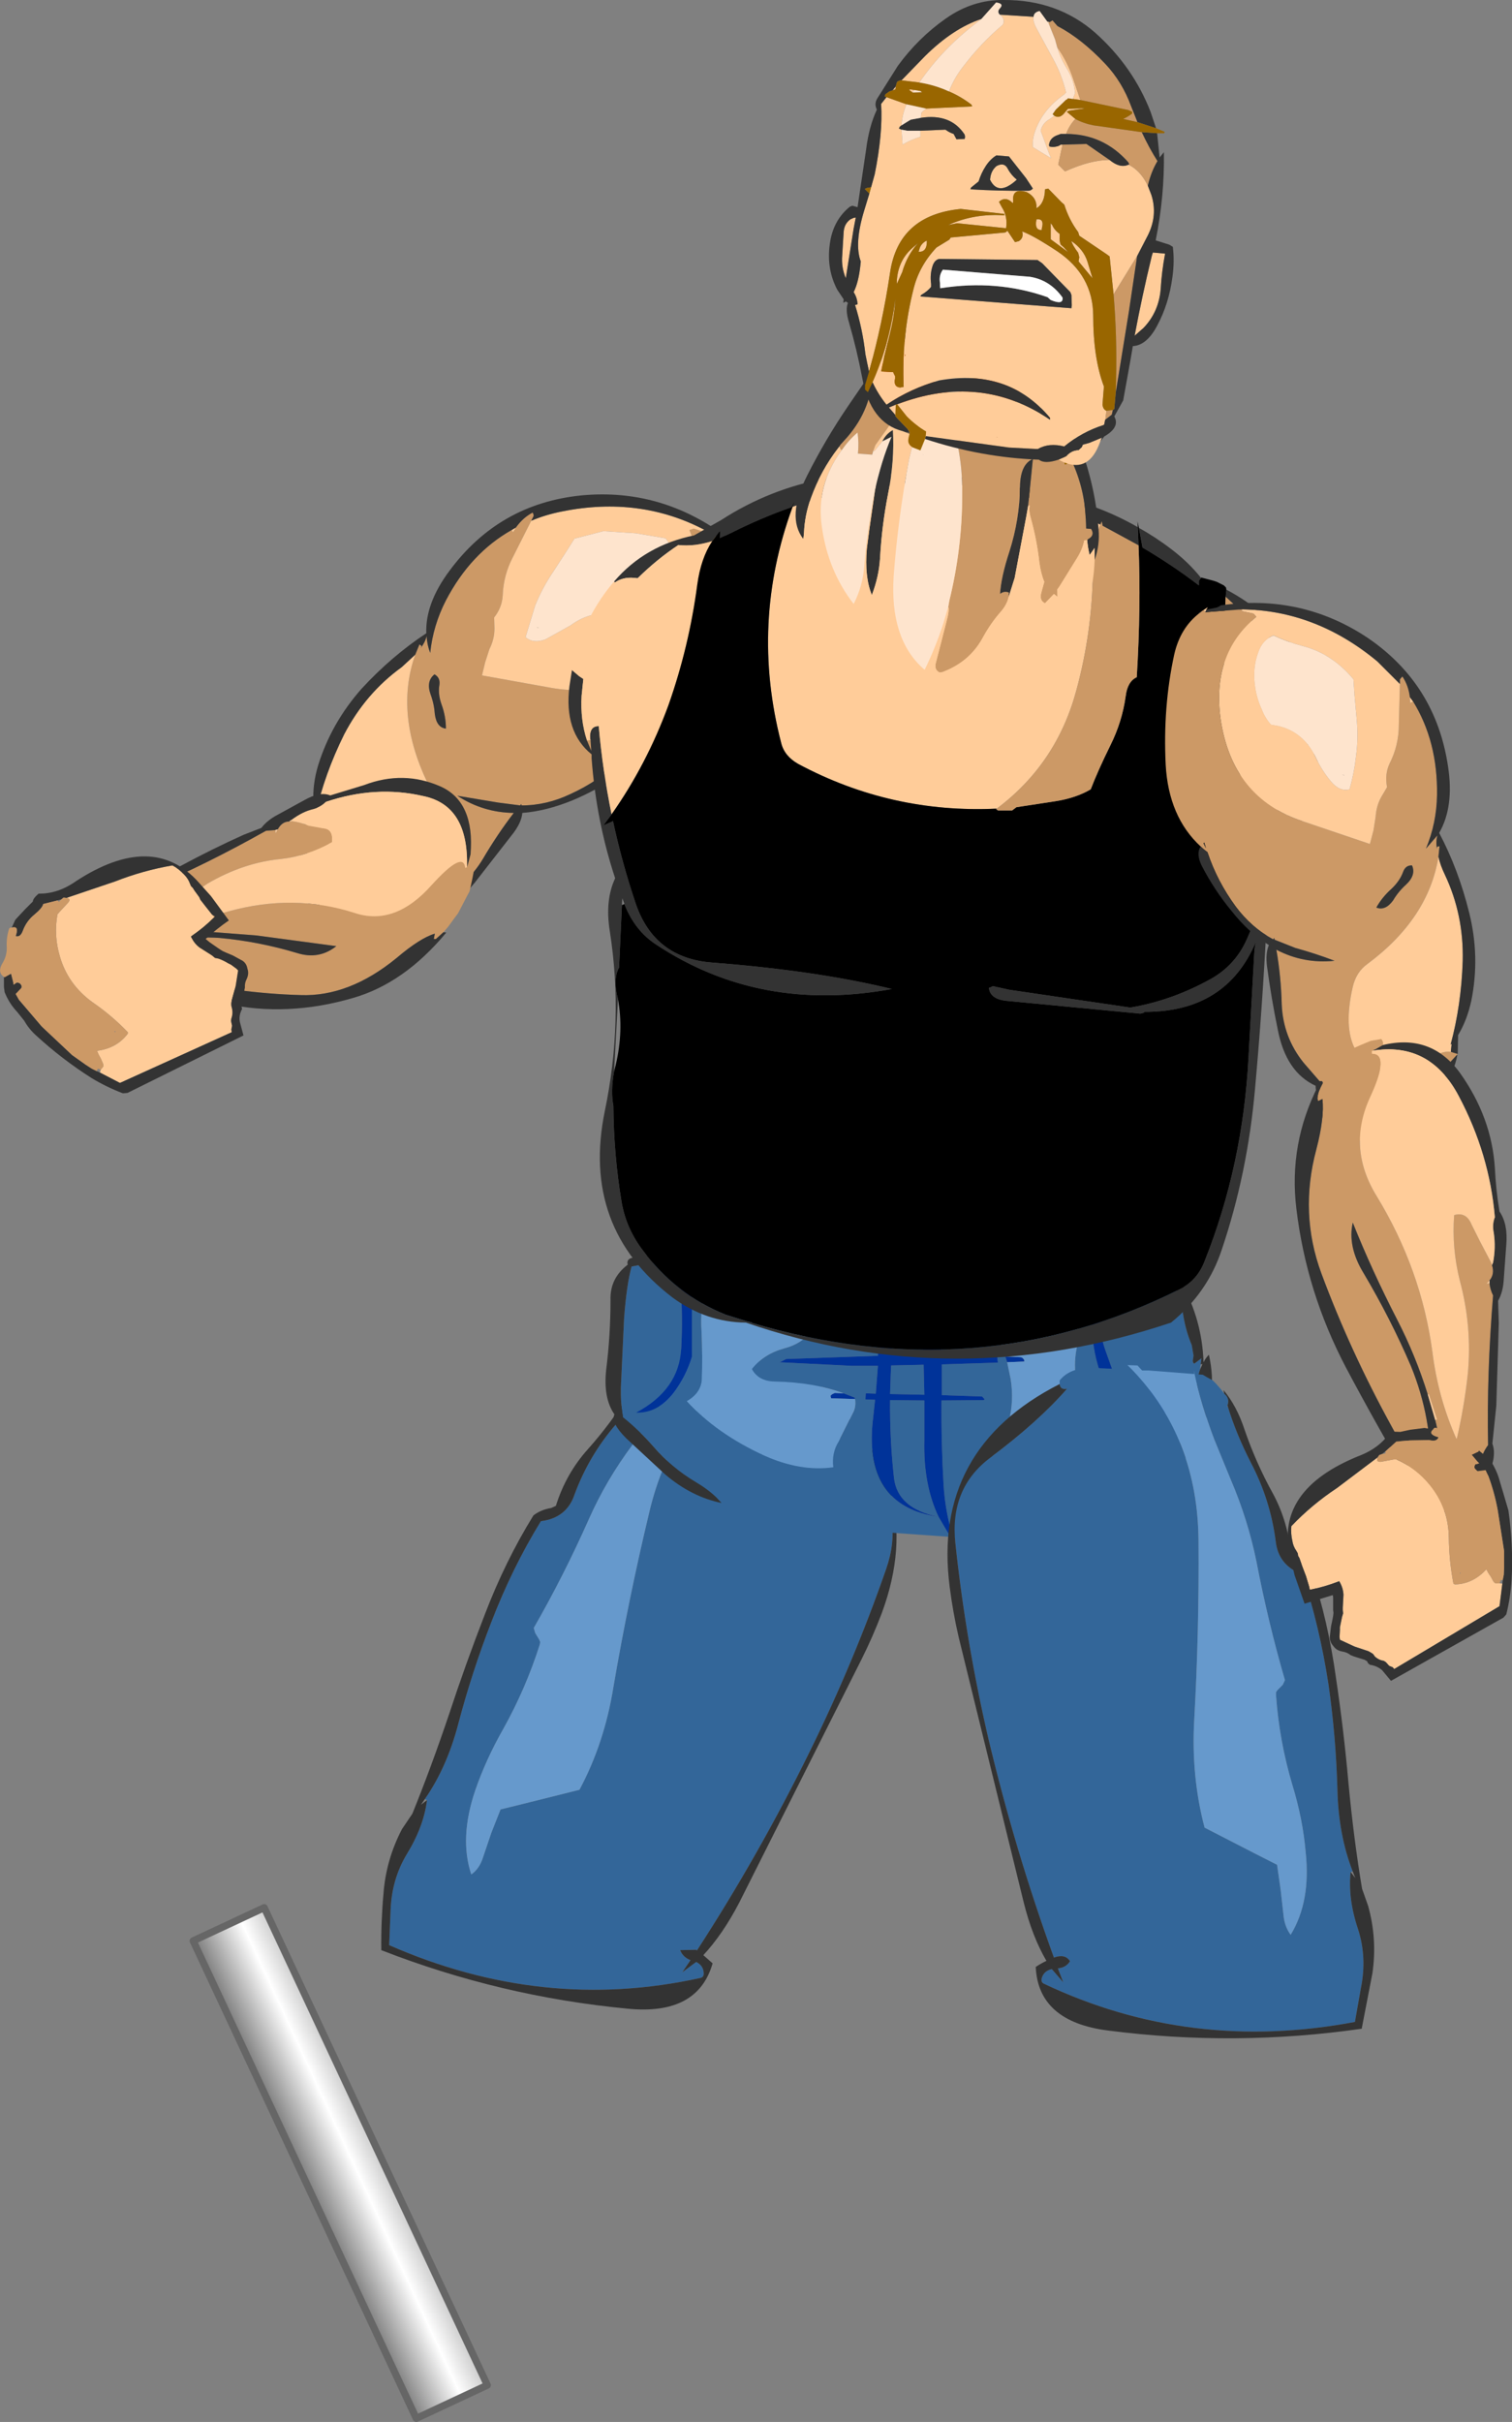 <?xml version="1.0" encoding="UTF-8" standalone="no"?>
<svg xmlns:xlink="http://www.w3.org/1999/xlink" height="339.05px" width="211.75px" xmlns="http://www.w3.org/2000/svg">
  <rect width="100%" height="100%" fill="#808080" stroke="none"/>
  <g transform="matrix(1.0, 0.0, 0.0, 1.0, 128.05, 77.4)">
    <path d="M-13.2 117.25 Q-13.5 118.05 -14.35 117.65 -11.45 123.1 -6.05 129.45 -1.4 134.95 -3.95 142.25 -8.45 155.2 -14.65 167.8 -21.75 182.25 -30.45 195.65 L-30.55 195.55 -32.8 195.6 Q-32.4 196.6 -31.35 197.0 L-32.5 198.7 -30.55 197.25 Q-29.55 197.75 -29.5 198.8 -29.45 199.4 -30.0 199.5 -52.0 204.35 -73.55 194.9 L-73.35 190.05 Q-73.2 185.7 -71.1 182.2 -68.7 178.3 -68.25 174.6 L-68.55 174.45 Q-65.45 170.0 -63.85 163.85 -61.95 156.65 -59.25 149.7 -56.3 142.05 -52.3 135.55 -48.7 135.1 -47.6 131.85 -45.6 126.4 -41.8 122.0 -38.8 118.45 -36.8 115.05 L-36.75 115.1 -36.75 114.9 -36.75 114.7 Q-36.8 114.0 -36.2 113.6 L-35.95 113.4 -35.35 112.95 -34.55 112.3 -33.95 111.95 -33.0 111.65 -32.45 111.45 -31.35 111.6 Q-33.15 115.55 -36.0 119.9 L-39.5 124.9 Q-43.15 129.8 -45.55 135.2 -49.1 143.2 -53.3 150.5 L-53.1 151.2 -52.55 152.1 -52.4 152.45 -52.45 152.8 Q-54.4 158.95 -57.55 164.6 -60.0 168.9 -61.5 173.25 -63.75 179.9 -62.05 185.0 -60.9 184.2 -60.4 182.6 L-59.25 179.2 -57.95 175.9 -54.7 175.1 -46.9 173.15 Q-43.4 166.6 -42.15 158.8 -40.05 146.5 -37.1 134.2 -33.8 120.3 -22.65 113.05 L-17.55 113.95 Q-14.15 114.55 -13.1 116.75 L-13.2 117.25" fill="#336699" fill-rule="evenodd" stroke="none"/>
    <path d="M-68.25 174.6 Q-68.7 178.3 -71.1 182.2 -73.2 185.7 -73.35 190.05 L-73.55 194.9 Q-52.0 204.35 -30.0 199.5 -29.45 199.4 -29.5 198.8 -29.55 197.75 -30.55 197.25 L-32.5 198.7 -31.35 197.0 Q-32.4 196.6 -32.8 195.6 L-30.55 195.55 -30.45 195.65 Q-21.75 182.25 -14.65 167.8 -8.45 155.2 -3.95 142.25 -1.4 134.95 -6.05 129.45 -11.45 123.1 -14.35 117.65 -13.5 118.05 -13.2 117.25 2.2 130.1 -4.55 148.4 -5.8 151.7 -7.4 154.9 L-24.55 189.0 Q-26.85 193.4 -29.55 196.3 L-28.25 197.45 Q-30.35 204.75 -40.1 203.8 -58.0 202.1 -74.65 195.6 -74.7 191.65 -74.35 187.75 -74.0 182.95 -71.75 178.65 L-70.3 176.5 Q-67.7 170.1 -65.15 162.55 -62.85 155.55 -60.15 148.6 -57.3 141.15 -53.35 134.75 -52.35 133.95 -50.85 133.7 L-50.2 133.4 Q-48.8 128.9 -45.7 125.45 -42.45 121.8 -39.85 117.6 -38.05 114.65 -35.7 112.9 L-35.95 113.4 -36.2 113.6 Q-36.8 114.0 -36.75 114.7 L-36.75 114.9 -36.8 115.05 Q-38.8 118.45 -41.8 122.0 -45.6 126.4 -47.6 131.85 -48.7 135.1 -52.3 135.55 -56.3 142.05 -59.25 149.7 -61.95 156.65 -63.85 163.85 -65.45 170.0 -68.55 174.45 L-69.1 175.25 -68.25 174.6" fill="#333333" fill-rule="evenodd" stroke="none"/>
    <path d="M-22.65 113.05 Q-33.8 120.3 -37.1 134.2 -40.05 146.5 -42.15 158.8 -43.4 166.6 -46.9 173.15 L-54.7 175.1 -57.95 175.9 -59.25 179.2 -60.4 182.6 Q-60.9 184.2 -62.05 185.0 -63.75 179.9 -61.5 173.25 -60.0 168.9 -57.55 164.6 -54.4 158.95 -52.45 152.8 L-52.4 152.45 -52.55 152.1 -53.1 151.2 -53.3 150.5 Q-49.1 143.2 -45.55 135.2 -43.15 129.8 -39.5 124.9 L-36.0 119.9 Q-33.15 115.55 -31.35 111.6 L-31.15 111.15 -31.3 111.6 -24.9 112.6 -24.0 112.85 -23.2 112.25 Q-22.4 111.75 -21.85 112.55 -22.25 112.75 -22.65 113.05" fill="#6699cc" fill-rule="evenodd" stroke="none"/>
    <path d="M26.05 97.95 L26.25 97.8 26.65 97.6 29.5 97.95 33.45 98.55 33.85 99.0 33.65 99.15 33.2 99.2 32.9 99.25 33.85 99.6 34.15 99.95 Q37.1 102.55 37.55 106.0 37.9 108.65 38.85 110.9 L39.1 112.35 39.05 112.75 Q38.9 113.3 39.2 113.5 L40.2 112.75 40.1 113.6 40.0 114.35 Q39.6 115.5 39.5 117.05 L39.4 118.0 38.3 122.35 Q37.45 124.55 35.95 126.5 32.7 130.85 30.25 135.45 L26.4 136.1 26.35 135.85 Q22.9 136.7 19.4 136.8 L19.4 137.05 5.4 137.75 Q4.35 134.3 4.1 130.6 3.75 124.6 3.8 118.65 L9.7 118.6 9.85 118.5 9.5 118.1 3.85 117.9 3.85 116.0 3.85 113.6 11.7 113.35 11.6 112.45 3.8 112.2 Q3.55 106.8 2.35 101.75 0.7 104.6 1.1 109.3 L1.25 112.15 -1.55 112.1 -3.15 112.25 Q-3.0 106.1 -3.65 100.25 -5.45 101.95 -5.2 105.25 -5.0 108.8 -5.1 112.4 L-17.95 112.85 -18.85 113.3 -8.75 113.8 -6.95 113.8 -5.1 113.8 -5.4 117.7 -6.8 117.65 -6.85 118.5 -5.5 118.55 -5.75 120.9 Q-7.35 133.4 3.4 134.95 -2.35 133.8 -2.85 129.5 -3.45 124.15 -3.4 118.6 L1.4 118.65 1.4 124.25 Q1.25 130.45 3.4 134.95 L5.05 137.75 -12.55 136.5 Q-21.0 135.35 -27.75 132.2 -28.95 131.05 -30.65 130.05 -34.0 128.05 -36.5 125.15 -38.55 122.8 -40.8 121.0 -41.15 119.0 -41.1 116.85 L-40.65 107.15 Q-40.3 102.45 -39.6 99.9 -22.6 96.55 1.75 97.75 13.95 98.35 26.2 98.3 L26.05 97.95 M33.7 132.1 L33.35 133.1 33.4 133.05 33.1 133.55 33.05 133.75 Q32.5 134.9 31.7 135.0 L31.15 135.2 Q31.8 133.95 32.95 132.85 L33.7 132.1 M-9.9 117.65 Q-14.1 116.1 -19.55 116.0 -21.85 115.95 -22.75 114.25 -21.1 112.15 -18.2 111.35 -15.85 110.75 -14.45 109.0 -14.2 108.4 -14.55 107.75 L-15.1 106.4 -15.35 104.85 Q-20.0 101.2 -25.55 104.75 -26.45 104.55 -26.8 103.8 -27.35 102.55 -28.75 102.55 L-29.05 102.6 Q-30.05 105.5 -29.8 109.0 -29.65 112.35 -29.75 115.75 -29.9 117.65 -31.85 118.75 -27.7 123.3 -21.05 126.35 -15.95 128.65 -11.35 128.0 -11.6 126.0 -10.6 124.4 L-8.5 120.2 Q-8.15 119.4 -8.3 118.45 L-8.35 118.25 -9.9 117.65 M-29.05 101.3 L-28.6 101.2 -28.55 101.1 -29.05 101.3 M-30.95 102.35 L-30.75 102.2 -31.25 99.25 Q-32.95 100.05 -32.75 102.4 -32.4 106.9 -32.65 111.4 -32.95 117.15 -38.95 120.35 -35.9 120.45 -33.65 117.5 -31.95 115.2 -31.15 112.55 L-31.15 109.85 -31.15 105.75 -31.1 103.1 -30.95 102.35 M13.0 113.3 L13.5 115.7 Q14.45 121.8 10.5 127.1 8.35 129.9 8.8 133.6 16.05 137.25 25.45 134.5 L26.65 131.5 27.55 129.25 28.7 126.25 28.9 125.5 Q25.45 122.45 23.65 118.7 21.95 115.15 22.75 111.25 23.25 108.95 22.6 106.75 16.15 104.6 8.8 105.05 L8.8 105.1 Q11.5 108.6 12.75 112.5 L13.0 113.3 M-3.3 114.85 L-3.25 113.75 1.3 113.65 1.4 117.85 -3.4 117.75 -3.3 114.85 M36.9 120.5 L37.6 120.35 Q37.8 119.15 36.4 118.6 L28.0 115.1 26.8 111.75 Q25.75 108.95 26.15 105.75 26.55 102.55 25.75 99.75 24.0 100.75 24.35 103.25 L24.85 108.4 24.95 109.6 Q25.2 112.85 26.5 116.0 L30.95 118.5 Q34.55 120.6 36.75 120.55 L36.85 120.8 36.9 120.5" fill="#336699" fill-rule="evenodd" stroke="none"/>
    <path d="M-27.75 132.2 L-27.0 133.0 Q-31.2 132.15 -34.9 129.0 L-40.35 123.95 Q-42.55 121.75 -42.0 120.6 -43.6 118.3 -43.15 114.3 -42.55 109.5 -42.55 104.6 -42.65 101.55 -40.15 99.65 L-40.15 99.6 Q-40.35 98.8 -39.35 98.65 L-38.45 98.5 -35.85 98.0 -27.95 96.9 -24.95 96.6 Q-11.6 95.7 1.75 96.05 14.05 96.35 26.05 97.95 L26.2 98.3 Q13.95 98.35 1.75 97.75 -22.6 96.55 -39.6 99.9 -40.3 102.45 -40.65 107.15 L-41.1 116.85 Q-41.15 119.0 -40.8 121.0 -38.55 122.8 -36.5 125.15 -34.0 128.05 -30.65 130.05 -28.95 131.05 -27.75 132.2 M33.65 99.15 L33.75 99.15 Q36.1 99.9 37.4 102.15 40.3 107.35 40.5 113.3 40.8 112.7 41.25 112.25 42.6 118.15 39.8 123.6 37.4 128.35 33.7 132.1 L32.95 132.85 Q31.8 133.95 31.15 135.2 30.25 136.85 30.1 138.85 28.5 140.0 26.45 140.1 L25.85 140.0 Q25.85 138.85 27.2 138.65 L28.85 138.1 30.25 135.45 Q32.7 130.85 35.95 126.5 37.45 124.55 38.3 122.35 L39.4 118.0 39.5 117.05 Q39.6 115.5 40.0 114.35 L40.35 113.55 40.1 113.6 40.2 112.75 39.2 113.5 Q38.9 113.3 39.05 112.75 L39.1 112.35 38.85 110.9 Q37.9 108.65 37.55 106.0 37.1 102.55 34.15 99.95 L33.85 99.6 32.9 99.25 33.2 99.2 33.65 99.15" fill="#333333" fill-rule="evenodd" stroke="none"/>
    <path d="M5.4 137.75 L5.65 138.5 5.05 137.75 3.4 134.95 Q1.25 130.45 1.4 124.25 L1.4 118.65 -3.4 118.6 Q-3.45 124.15 -2.85 129.5 -2.35 133.8 3.4 134.95 -7.35 133.4 -5.75 120.9 L-5.5 118.55 -6.85 118.5 -6.8 117.65 -5.4 117.7 -5.1 113.8 -6.95 113.8 -8.75 113.8 -18.85 113.3 -17.95 112.85 -5.1 112.4 Q-5.0 108.8 -5.2 105.25 -5.45 101.95 -3.65 100.25 -3.0 106.1 -3.15 112.25 L-1.55 112.1 1.25 112.15 1.1 109.3 Q0.7 104.6 2.35 101.75 3.55 106.8 3.8 112.2 L11.6 112.45 11.7 113.35 3.85 113.6 3.85 116.0 3.85 117.9 9.5 118.1 9.85 118.5 9.7 118.6 3.8 118.65 Q3.75 124.6 4.1 130.6 4.35 134.3 5.4 137.75 M-8.3 118.45 L-11.65 118.35 -11.75 118.0 -11.55 117.8 -11.15 117.6 -9.9 117.65 -8.35 118.25 -8.3 118.45 M-30.95 102.35 L-31.1 103.1 -31.15 105.75 -31.15 109.85 -31.15 112.55 Q-31.95 115.2 -33.65 117.5 -35.9 120.45 -38.95 120.35 -32.95 117.15 -32.65 111.4 -32.4 106.9 -32.75 102.4 -32.95 100.05 -31.25 99.25 L-30.75 102.2 -30.95 102.35 M12.75 112.5 L14.9 112.6 Q15.15 112.6 15.4 113.0 L15.4 113.2 13.0 113.3 12.75 112.5 M-3.3 114.85 L-3.4 117.75 1.4 117.85 1.3 113.65 -3.25 113.75 -3.3 114.85 M36.75 120.55 Q34.55 120.6 30.95 118.5 L26.5 116.0 Q25.2 112.85 24.95 109.6 L24.85 108.4 24.35 103.25 Q24.0 100.75 25.75 99.75 26.55 102.55 26.15 105.75 25.75 108.95 26.8 111.75 L28.0 115.1 36.4 118.6 Q37.8 119.15 37.6 120.35 L36.9 120.5 36.75 120.55" fill="#003399" fill-rule="evenodd" stroke="none"/>
    <path d="M26.4 136.1 L19.4 137.05 19.4 136.8 Q22.9 136.7 26.35 135.85 L26.4 136.1 M-8.3 118.45 Q-8.15 119.4 -8.5 120.2 L-10.6 124.4 Q-11.6 126.0 -11.35 128.0 -15.95 128.65 -21.05 126.35 -27.7 123.3 -31.85 118.75 -29.9 117.65 -29.75 115.75 -29.65 112.35 -29.8 109.0 -30.05 105.5 -29.05 102.6 L-28.75 102.55 Q-27.35 102.55 -26.8 103.8 -26.45 104.55 -25.55 104.75 -20.0 101.2 -15.35 104.85 L-15.1 106.4 -14.55 107.75 Q-14.2 108.4 -14.45 109.0 -15.85 110.75 -18.2 111.35 -21.1 112.15 -22.75 114.25 -21.85 115.95 -19.55 116.0 -14.1 116.1 -9.9 117.65 L-11.15 117.6 -11.55 117.8 -11.75 118.0 -11.65 118.35 -8.3 118.45 M-29.05 101.3 L-28.55 101.1 -28.6 101.2 -29.05 101.3 M12.75 112.5 Q11.5 108.6 8.8 105.1 L8.8 105.05 Q16.15 104.6 22.6 106.75 23.25 108.95 22.75 111.25 21.95 115.15 23.65 118.7 25.45 122.45 28.9 125.5 L28.7 126.25 27.55 129.25 26.65 131.5 25.45 134.5 Q16.05 137.25 8.8 133.6 8.35 129.9 10.5 127.1 14.45 121.8 13.5 115.7 L13.0 113.3 15.4 113.2 15.4 113.0 Q15.15 112.6 14.9 112.6 L12.75 112.5" fill="#6699cc" fill-rule="evenodd" stroke="none"/>
    <path d="M-29.25 -3.15 L-29.35 -2.9 -30.9 -3.4 -31.5 -3.2 Q-28.35 4.25 -33.95 11.85 -40.55 20.7 -50.8 18.9 L-60.55 17.15 -60.1 15.3 -59.5 13.45 Q-58.8 12.1 -58.8 10.55 L-58.85 9.05 Q-57.75 7.65 -57.65 6.0 -57.55 3.1 -56.2 0.55 L-53.65 -4.5 -53.35 -5.1 Q-53.25 -5.25 -53.45 -5.65 -54.8 -4.95 -55.8 -3.55 L-56.2 -2.9 -56.4 -3.2 Q-62.15 0.05 -65.6 6.65 -67.4 10.15 -67.8 14.0 -68.25 12.85 -68.3 11.65 -68.5 12.5 -69.15 13.35 L-69.0 13.05 -69.3 12.8 -69.9 14.25 Q-72.8 22.5 -68.2 32.15 -67.4 33.85 -68.0 35.9 -71.15 47.25 -79.45 43.5 -81.65 42.5 -82.4 39.8 -82.9 37.95 -84.35 37.4 L-85.35 37.2 -85.4 37.15 -85.4 37.3 -84.95 38.85 Q-85.45 40.8 -84.9 42.75 -83.9 46.4 -83.15 50.1 L-83.8 49.8 -84.0 50.25 Q-83.35 54.1 -77.05 54.7 L-76.6 54.65 -75.5 54.05 -74.9 53.5 -74.7 53.05 Q-74.35 52.7 -73.7 52.6 -72.5 52.4 -72.0 51.25 L-71.45 50.3 -71.75 50.25 -71.15 50.05 Q-70.9 49.75 -70.45 49.55 L-70.15 49.75 -66.95 48.5 Q-62.75 46.75 -60.4 42.8 -58.4 39.4 -56.1 36.4 -60.4 36.35 -64.0 34.0 L-58.3 34.95 -55.2 35.35 -55.05 35.15 -55.0 35.35 Q-51.5 35.35 -48.15 33.75 -44.2 31.95 -41.1 29.0 L-40.55 28.9 -39.9 28.75 Q-34.0 27.25 -30.15 21.05 -25.95 14.05 -23.85 6.85 -22.9 3.2 -24.2 0.15 L-24.5 -0.45 -24.5 -0.55 -24.9 -0.4 Q-27.0 -2.0 -29.25 -3.15 M-67.75 19.8 Q-68.4 17.95 -67.2 17.0 -66.4 17.45 -66.5 18.4 -66.75 19.75 -66.2 21.25 -65.6 22.9 -65.6 24.6 -66.9 24.45 -67.15 22.6 -67.25 21.15 -67.75 19.8 M-40.7 28.65 L-40.1 28.05 -40.1 28.2 -40.7 28.65" fill="#cc9966" fill-rule="evenodd" stroke="none"/>
    <path d="M-53.65 -4.5 L-56.2 0.55 Q-57.55 3.1 -57.65 6.0 -57.75 7.65 -58.85 9.05 L-58.8 10.55 Q-58.8 12.1 -59.5 13.45 L-60.1 15.3 -60.55 17.15 -50.8 18.9 Q-40.55 20.7 -33.95 11.85 -28.35 4.25 -31.5 -3.2 L-30.9 -3.4 -29.35 -2.9 -29.25 -3.15 Q-38.4 -8.0 -49.35 -5.8 -51.65 -5.35 -53.65 -4.5 M-24.9 -0.4 L-24.5 -0.55 -24.9 -1.15 -24.85 -0.75 -24.9 -0.4 M-84.0 50.25 L-83.8 49.8 -83.85 49.8 -84.0 49.95 -84.0 50.25 M-84.35 37.4 Q-82.9 37.95 -82.4 39.8 -81.65 42.5 -79.45 43.5 -71.15 47.25 -68.0 35.9 -67.4 33.85 -68.2 32.15 -72.8 22.5 -69.9 14.25 L-71.8 16.0 Q-76.85 19.65 -79.85 25.4 -82.6 30.95 -83.85 36.55 L-83.9 36.35 -84.25 37.25 -84.35 37.4 M-56.4 -3.2 L-56.2 -2.9 -55.8 -3.55 -56.4 -3.2 M-34.85 -2.05 Q-33.75 -0.8 -34.1 1.05 -34.45 3.5 -36.1 5.6 L-38.3 7.85 Q-39.3 8.65 -40.4 9.1 -40.9 8.85 -41.55 8.75 -45.0 7.85 -48.15 10.15 L-51.65 12.1 Q-53.35 12.75 -54.45 11.8 L-53.1 7.35 Q-52.1 4.9 -50.65 2.75 L-48.8 -0.1 -47.6 -2.0 -43.55 -3.05 -39.0 -2.75 -34.85 -2.05 M-52.55 10.5 L-52.8 10.4 -52.85 10.45 -52.55 10.5" fill="#ffcc99" fill-rule="evenodd" stroke="none"/>
    <path d="M-29.25 -3.15 Q-27.0 -2.0 -24.9 -0.4 L-24.85 -0.75 -26.0 -1.75 -26.25 -2.05 -26.25 -2.2 Q-35.45 -9.1 -46.6 -8.05 -58.15 -6.9 -65.1 2.5 -68.5 7.05 -68.35 11.25 -73.2 14.45 -77.4 19.0 -81.65 23.8 -83.5 29.75 -84.3 32.45 -84.15 34.85 -84.85 35.75 -85.35 37.2 L-84.35 37.4 -84.25 37.25 -83.9 36.35 -83.85 36.55 Q-82.6 30.95 -79.85 25.4 -76.85 19.65 -71.8 16.0 L-69.9 14.25 -69.3 12.8 -69.0 13.05 -69.15 13.35 Q-68.5 12.5 -68.3 11.65 -68.25 12.85 -67.8 14.0 -67.4 10.15 -65.6 6.65 -62.15 0.05 -56.4 -3.2 L-55.8 -3.55 Q-54.8 -4.95 -53.45 -5.65 -53.25 -5.25 -53.35 -5.1 L-53.65 -4.5 Q-51.65 -5.35 -49.35 -5.8 -38.4 -8.0 -29.25 -3.15 M-24.5 -0.45 L-24.2 0.15 -24.1 0.2 -24.25 -0.1 -24.45 -0.45 -24.5 -0.45 M-39.9 28.75 L-40.55 28.9 -41.1 29.0 Q-44.2 31.95 -48.15 33.75 -51.5 35.35 -55.0 35.35 L-55.05 35.15 -55.2 35.35 -58.3 34.95 -64.0 34.0 Q-60.4 36.35 -56.1 36.4 -58.4 39.4 -60.4 42.8 -62.75 46.75 -66.95 48.5 L-70.15 49.75 -70.45 49.55 Q-70.9 49.75 -71.15 50.05 L-71.75 50.25 -71.45 50.3 -72.0 51.25 Q-72.5 52.4 -73.7 52.6 -74.35 52.7 -74.7 53.05 L-74.9 53.5 -74.9 53.85 Q-72.9 54.9 -71.5 52.8 L-70.05 50.7 -69.95 50.55 Q-65.45 50.9 -61.55 46.15 L-56.1 39.15 Q-55.0 37.65 -54.9 36.4 -51.6 36.15 -47.9 34.65 -44.55 33.25 -41.45 31.15 -39.75 29.95 -39.9 28.75 M-83.8 49.8 L-83.15 50.1 Q-83.9 46.4 -84.9 42.75 -85.45 40.8 -84.95 38.85 L-85.4 37.3 -85.9 40.25 Q-86.15 43.8 -85.35 47.55 -85.0 49.45 -84.0 50.25 L-84.0 49.95 -83.85 49.8 -83.8 49.8 M-67.75 19.8 Q-67.25 21.15 -67.15 22.6 -66.9 24.45 -65.6 24.6 -65.6 22.9 -66.2 21.25 -66.75 19.75 -66.5 18.4 -66.4 17.45 -67.2 17.0 -68.4 17.95 -67.75 19.8 M-40.7 28.65 L-40.1 28.2 -40.1 28.05 -40.7 28.65" fill="#333333" fill-rule="evenodd" stroke="none"/>
    <path d="M-34.85 -2.05 L-39.0 -2.75 -43.55 -3.05 -47.6 -2.0 -48.8 -0.1 -50.65 2.75 Q-52.1 4.9 -53.1 7.35 L-54.45 11.8 Q-53.35 12.75 -51.65 12.1 L-48.15 10.15 Q-45.0 7.85 -41.55 8.75 -40.9 8.85 -40.4 9.1 -39.3 8.65 -38.3 7.85 L-36.1 5.6 Q-34.45 3.5 -34.1 1.05 -33.75 -0.8 -34.85 -2.05 M-52.55 10.5 L-52.85 10.45 -52.8 10.4 -52.55 10.5" fill="#fee4cd" fill-rule="evenodd" stroke="none"/>
    <path d="M40.15 3.5 L39.85 3.9 39.85 4.55 Q36.2 1.75 31.95 -0.75 L31.45 -3.5 Q33.8 -2.2 35.95 -0.55 38.4 1.3 40.15 3.5 M31.3 -3.6 L31.4 -1.05 26.35 -3.8 26.25 -4.4 26.05 -3.95 Q4.6 -14.05 -17.05 -6.45 L-16.65 -7.5 -17.2 -6.4 Q-21.5 -4.9 -25.75 -2.75 L-27.25 -2.05 -27.2 -3.1 -28.3 -1.65 Q-30.85 -0.85 -33.05 -1.1 -36.0 0.85 -38.75 3.55 L-39.25 3.5 Q-40.8 3.35 -41.95 4.15 L-42.05 4.0 -42.0 3.95 Q-37.7 -1.05 -30.85 -2.45 L-27.05 -4.6 Q-20.25 -9.0 -12.25 -10.45 L3.1 -11.05 Q11.85 -10.0 20.45 -7.85 26.25 -6.5 31.3 -3.6 M-42.4 36.6 L-43.55 38.15 -42.2 37.55 Q-40.95 43.35 -39.05 49.0 -36.45 56.75 -28.3 57.35 -13.55 58.5 -3.15 61.05 -21.65 64.45 -36.2 54.8 -39.1 52.9 -40.55 49.3 L-40.6 49.15 -40.9 48.35 -40.95 49.3 -41.35 58.05 Q-42.15 59.45 -41.65 61.85 L-41.5 62.45 -42.05 72.6 Q-42.55 75.3 -42.15 77.4 -42.1 84.25 -41.0 90.85 -40.4 94.4 -38.2 97.4 -33.45 103.85 -26.4 106.65 L-23.5 107.55 -22.7 107.75 -22.9 107.75 Q8.85 117.2 37.1 103.1 39.6 101.9 40.65 99.15 46.0 85.75 46.8 70.65 L47.6 56.1 Q47.65 55.15 47.85 54.4 43.7 64.3 32.2 64.25 L32.15 64.25 32.2 64.35 31.65 64.5 12.85 62.7 Q10.65 62.45 10.45 60.95 10.45 60.85 10.6 60.85 L11.0 60.65 13.25 61.15 30.25 63.65 Q36.15 62.65 41.6 59.6 44.75 57.8 46.35 54.55 49.2 48.4 50.25 41.55 L51.35 42.45 Q50.3 48.15 48.2 53.6 48.6 52.8 49.3 52.35 48.75 63.6 47.7 75.15 46.65 86.9 43.05 97.55 41.05 103.6 35.95 107.75 5.8 117.85 -23.6 107.75 -29.15 107.7 -33.85 104.25 -46.7 94.45 -43.35 78.15 -40.7 65.4 -42.65 52.95 -43.35 48.65 -41.9 45.55 -44.55 37.55 -45.2 28.75 L-45.2 28.2 Q-49.1 25.05 -48.3 18.65 L-47.95 16.4 -46.95 17.25 -46.35 17.65 -46.6 20.0 Q-46.8 23.35 -45.85 26.25 L-45.25 27.7 -45.35 26.2 -45.4 26.05 Q-45.55 24.25 -44.2 24.25 -43.65 30.5 -42.4 36.6 M51.4 42.3 L50.4 40.8 Q50.9 36.75 50.85 32.4 50.75 29.85 52.3 29.1 L52.15 36.5 52.1 36.9 52.35 36.65 52.45 36.5 Q53.5 35.4 54.05 34.0 54.05 32.3 54.3 30.6 L55.05 29.8 Q55.6 28.35 56.7 27.3 L56.9 27.15 56.8 27.6 Q56.45 29.9 55.75 31.85 L55.7 32.0 55.8 32.0 56.05 31.95 Q56.8 34.0 55.5 35.85 L53.2 39.1 Q52.55 40.0 51.7 40.3 L51.4 42.3 M43.6 6.15 L43.7 5.15 Q49.25 8.05 53.25 13.35 L54.9 15.85 52.8 15.45 50.9 13.2 Q46.95 9.2 43.6 6.15 M55.05 26.7 L55.25 26.7 54.95 27.05 55.05 26.7 M-46.1 16.2 L-46.15 16.15 -46.1 16.15 -46.1 16.2" fill="#333333" fill-rule="evenodd" stroke="none"/>
    <path d="M11.55 35.8 Q-3.25 36.5 -16.25 29.55 -18.2 28.45 -18.65 26.6 -23.0 9.8 -17.05 -6.45 4.6 -14.05 26.05 -3.95 25.0 -1.45 25.0 2.7 24.9 11.1 22.7 19.2 19.95 29.5 11.55 35.8 M-28.3 -1.65 Q-29.9 0.75 -30.4 4.45 -31.55 13.15 -34.45 21.35 -37.5 29.65 -42.4 36.6 -43.65 30.5 -44.2 24.25 -45.55 24.25 -45.4 26.05 L-45.35 26.2 -45.85 26.25 Q-46.8 23.35 -46.6 20.0 L-46.35 17.65 -46.95 17.25 -47.95 16.4 -48.5 15.75 Q-49.0 15.15 -48.3 14.9 L-47.75 14.85 -47.65 14.95 Q-46.1 8.75 -42.05 4.0 L-41.95 4.15 Q-40.8 3.35 -39.25 3.5 L-38.75 3.55 Q-36.0 0.85 -33.05 -1.1 -30.85 -0.85 -28.3 -1.65 M52.15 36.5 L52.45 36.5 52.35 36.65 52.15 36.5 M-46.1 16.2 L-46.1 16.15 -46.15 16.15 -46.1 16.2" fill="#ffcc99" fill-rule="evenodd" stroke="none"/>
    <path d="M31.45 -3.5 L31.95 -0.75 Q36.2 1.75 39.85 4.55 L39.85 3.9 40.15 3.5 40.2 3.45 41.9 3.9 42.35 4.05 43.35 4.55 43.65 4.85 43.7 5.15 43.6 6.15 Q43.3 12.15 43.45 18.1 43.7 26.4 46.55 33.55 48.05 37.35 50.4 40.8 L51.4 42.3 51.7 42.65 51.35 42.45 50.25 41.55 Q49.2 48.4 46.35 54.55 44.75 57.8 41.6 59.6 36.15 62.65 30.25 63.65 L13.25 61.15 11.0 60.65 10.6 60.85 Q10.45 60.85 10.45 60.95 10.65 62.45 12.85 62.7 L31.65 64.5 32.2 64.35 32.15 64.25 32.2 64.25 Q43.7 64.3 47.85 54.4 47.65 55.15 47.6 56.1 L46.8 70.65 Q46.0 85.75 40.65 99.15 39.6 101.9 37.1 103.1 8.85 117.2 -22.9 107.75 L-22.7 107.75 -23.5 107.55 -26.4 106.65 Q-33.45 103.85 -38.2 97.4 -40.4 94.4 -41.0 90.85 -42.1 84.25 -42.15 77.4 -42.55 75.3 -42.05 72.6 L-41.8 71.6 Q-40.7 66.9 -41.5 62.45 L-41.65 61.85 Q-42.15 59.45 -41.35 58.05 L-40.95 49.3 -40.6 49.15 -40.55 49.3 Q-39.1 52.9 -36.2 54.8 -21.65 64.45 -3.15 61.05 -13.55 58.5 -28.3 57.35 -36.45 56.75 -39.05 49.0 -40.95 43.35 -42.2 37.55 L-43.55 38.15 -42.4 36.6 Q-37.5 29.65 -34.45 21.35 -31.55 13.15 -30.4 4.45 -29.9 0.75 -28.3 -1.65 L-27.2 -3.1 -27.25 -2.05 -25.75 -2.75 Q-21.5 -4.9 -17.2 -6.4 L-16.65 -7.5 -17.05 -6.45 Q-23.0 9.8 -18.65 26.6 -18.2 28.45 -16.25 29.55 -3.25 36.5 11.55 35.8 L11.45 35.85 11.7 36.05 13.7 36.05 14.3 35.6 19.85 34.75 Q22.65 34.3 24.7 33.1 25.7 30.5 27.45 26.95 29.1 23.65 29.6 20.05 29.85 18.0 31.15 17.4 31.75 7.5 31.4 -1.05 L31.3 -3.6 31.25 -4.4 31.45 -3.5" fill="#000000" fill-rule="evenodd" stroke="none"/>
    <path d="M31.4 -1.05 Q31.75 7.5 31.15 17.4 29.85 18.0 29.6 20.05 29.1 23.65 27.45 26.95 25.7 30.5 24.7 33.1 22.65 34.3 19.85 34.75 L14.3 35.6 13.7 36.05 11.7 36.05 11.45 35.85 11.55 35.8 Q19.95 29.5 22.7 19.2 24.9 11.1 25.0 2.7 25.0 -1.45 26.05 -3.95 L26.25 -4.4 26.35 -3.8 31.4 -1.05 M50.4 40.8 Q48.05 37.35 46.55 33.55 43.7 26.4 43.45 18.1 43.3 12.15 43.6 6.15 46.95 9.2 50.9 13.2 L52.8 15.45 54.9 15.85 56.6 16.3 57.0 16.75 56.95 16.95 55.6 17.3 Q57.3 21.15 57.0 25.6 57.7 26.1 56.9 27.15 L56.7 27.3 Q55.6 28.35 55.05 29.8 L54.3 30.6 Q54.05 32.3 54.05 34.0 53.5 35.4 52.45 36.5 L52.15 36.5 52.3 29.1 Q50.75 29.85 50.85 32.4 50.9 36.75 50.4 40.8 M55.05 26.7 L54.95 27.05 55.25 26.7 55.05 26.7" fill="#cc9966" fill-rule="evenodd" stroke="none"/>
    <path d="M0.65 -30.45 L1.8 -29.4 1.45 -29.25 Q0.6 -29.05 0.05 -28.55 -0.7 -28.05 -1.6 -27.9 -2.7 -27.7 -3.75 -27.1 L-3.9 -26.9 -4.5 -26.4 -4.65 -25.25 Q-4.7 -22.45 -2.15 -21.1 -0.3 -20.1 1.2 -19.65 L0.0 -16.15 Q-0.7 -17.3 -1.8 -18.0 -2.35 -18.3 -3.05 -18.4 L-3.4 -18.0 -3.8 -17.4 -4.45 -16.5 -5.45 -15.1 -5.75 -14.3 -5.85 -13.95 -5.9 -13.75 -7.9 -13.9 Q-7.75 -15.4 -7.95 -16.85 -9.2 -15.8 -10.15 -14.4 L-10.2 -14.45 -10.3 -14.45 -10.5 -14.9 -10.35 -15.15 -10.3 -15.2 -9.4 -16.2 Q-5.9 -20.25 -5.85 -25.3 -3.25 -29.25 0.65 -30.45 M5.15 -18.55 L7.65 -18.5 7.65 -18.3 8.1 -18.2 12.2 -19.0 Q13.1 -19.1 13.6 -19.65 L13.8 -20.0 Q14.05 -20.5 13.9 -20.95 L14.15 -21.15 14.55 -21.45 Q14.9 -22.3 14.85 -23.25 14.55 -27.15 10.5 -28.6 L2.8 -30.8 Q5.9 -31.15 9.7 -29.85 18.9 -26.75 17.55 -18.35 17.1 -15.55 18.75 -15.0 19.55 -17.0 19.65 -18.8 L20.0 -18.75 Q19.95 -17.05 21.7 -13.6 23.85 -9.3 24.0 -4.75 L24.05 -3.4 24.75 -3.35 Q25.3 -2.45 24.35 -1.95 L24.2 -1.8 23.8 -1.75 Q23.55 -0.5 22.8 0.7 L20.35 4.65 20.0 5.15 20.05 6.15 19.55 5.75 18.3 7.05 Q17.45 6.65 17.8 5.5 L18.2 4.05 Q17.7 2.85 17.5 1.25 17.15 -1.85 16.3 -4.9 16.0 -5.9 16.15 -6.6 L15.95 -6.65 16.6 -13.15 Q14.85 -12.4 14.8 -9.3 14.75 -4.7 13.3 -0.15 12.15 3.35 12.0 5.75 12.55 5.3 13.25 5.55 L13.2 6.2 Q12.95 7.3 12.05 8.3 10.7 9.85 9.65 11.75 7.85 15.15 4.15 16.6 L3.9 16.7 3.85 16.7 3.55 16.75 Q2.7 16.35 3.05 15.25 L3.8 12.35 4.45 9.8 Q4.95 8.0 4.75 7.55 L4.9 6.7 Q6.7 -0.65 6.7 -8.1 6.8 -13.5 5.15 -18.55" fill="#cc9966" fill-rule="evenodd" stroke="none"/>
    <path d="M0.65 -30.45 Q-3.25 -29.25 -5.85 -25.3 -5.9 -20.25 -9.4 -16.2 L-10.3 -15.2 -10.35 -15.15 -10.5 -14.9 -10.65 -14.7 Q-13.1 -11.55 -14.5 -7.65 -15.35 -5.25 -15.45 -2.85 L-15.5 -2.3 -15.55 -1.95 Q-17.95 -5.05 -15.0 -10.85 -12.45 -15.9 -9.25 -20.6 L-6.85 -24.1 -7.05 -24.25 Q-7.2 -25.4 -6.35 -26.65 L-4.0 -29.35 Q-1.35 -31.7 2.0 -32.5 L2.45 -32.6 Q7.55 -32.2 12.1 -30.15 17.3 -27.6 19.15 -22.5 19.8 -20.7 19.65 -18.8 19.55 -17.0 18.75 -15.0 17.1 -15.55 17.55 -18.35 18.9 -26.75 9.7 -29.85 5.9 -31.15 2.8 -30.8 L0.75 -31.3 0.4 -31.2 0.1 -31.05 0.1 -30.85 0.65 -30.45 M20.0 -18.75 Q23.05 -16.2 24.3 -11.7 25.5 -7.55 25.8 -3.3 26.0 -1.15 25.25 1.0 L25.25 -0.7 24.55 0.3 Q24.3 -0.7 24.2 -1.8 L24.35 -1.95 Q25.3 -2.45 24.75 -3.35 L24.05 -3.4 24.0 -4.75 Q23.85 -9.3 21.7 -13.6 19.95 -17.05 20.0 -18.75 M13.2 6.2 L13.25 5.55 Q12.55 5.3 12.0 5.75 12.15 3.35 13.3 -0.15 14.75 -4.7 14.8 -9.3 14.85 -12.4 16.6 -13.15 L15.95 -6.65 15.65 -4.95 14.05 3.5 13.2 6.2 M-4.5 -15.6 Q-3.95 -16.7 -3.0 -17.2 -2.75 -12.8 -3.7 -8.15 -4.55 -3.8 -4.8 0.7 -4.95 3.3 -5.95 5.9 -7.0 3.35 -6.65 -0.6 L-6.3 -3.3 -5.5 -8.85 Q-4.6 -12.95 -3.2 -16.25 L-4.5 -15.6" fill="#333333" fill-rule="evenodd" stroke="none"/>
    <path d="M-10.5 -14.9 L-10.3 -14.45 -10.2 -14.45 -10.15 -14.4 -10.2 -14.35 Q-13.8 -9.45 -12.95 -3.65 -12.1 2.5 -8.5 7.15 -7.2 4.65 -7.0 1.7 L-6.8 -0.6 -6.45 -3.3 -5.75 -7.6 -5.5 -8.85 -6.3 -3.3 -6.65 -0.6 Q-7.0 3.35 -5.95 5.9 -4.95 3.3 -4.8 0.7 -4.55 -3.8 -3.7 -8.15 -2.75 -12.8 -3.0 -17.2 -3.95 -16.7 -4.5 -15.6 L-5.6 -14.25 -5.75 -14.3 -5.45 -15.1 -4.45 -16.5 -3.8 -17.4 -3.4 -18.0 -3.05 -18.4 Q-2.35 -18.3 -1.8 -18.0 -0.7 -17.3 0.0 -16.15 L-0.75 -13.05 Q-2.3 -4.75 -2.9 3.3 -3.45 12.0 1.25 16.2 L1.45 16.35 Q3.0 13.2 4.1 9.75 L4.75 7.55 Q4.95 8.0 4.45 9.8 L3.8 12.35 3.05 15.25 Q2.7 16.35 3.55 16.75 L3.85 16.7 3.9 16.7 4.15 16.6 Q7.85 15.15 9.65 11.75 10.7 9.85 12.05 8.3 12.95 7.3 13.2 6.2 L14.05 3.5 15.65 -4.95 15.95 -6.65 16.15 -6.6 Q16.0 -5.9 16.3 -4.9 17.15 -1.85 17.5 1.25 17.7 2.85 18.2 4.05 L17.8 5.5 Q17.45 6.65 18.3 7.05 L19.55 5.75 20.05 6.15 20.0 5.15 20.35 4.65 22.8 0.7 Q23.55 -0.5 23.8 -1.75 L24.2 -1.8 Q24.3 -0.7 24.55 0.3 L25.25 -0.7 25.25 1.0 Q25.0 8.45 20.8 12.5 19.1 16.05 13.8 16.65 L11.25 16.9 10.0 17.15 6.95 17.4 6.9 17.4 Q-4.65 18.05 -12.4 10.35 -17.75 5.05 -15.55 -1.95 L-15.5 -2.3 -15.45 -2.85 Q-15.35 -5.25 -14.5 -7.65 -13.1 -11.55 -10.65 -14.7 L-10.5 -14.9 M1.2 -13.8 L1.25 -13.75 1.2 -13.75 1.2 -13.8 M-1.9 15.6 L-1.95 15.8 0.9 16.6 6.9 17.15 8.3 17.05 10.0 17.0 6.95 17.0 3.95 16.85 3.5 16.8 1.4 16.55 1.0 16.45 -1.9 15.6" fill="#ffcc99" fill-rule="evenodd" stroke="none"/>
    <path d="M-10.15 -14.4 Q-9.2 -15.8 -7.95 -16.85 -7.75 -15.4 -7.9 -13.9 L-5.9 -13.75 -5.85 -13.95 -5.75 -14.3 -5.6 -14.25 -4.5 -15.6 -3.2 -16.25 Q-4.6 -12.95 -5.5 -8.85 L-5.75 -7.6 -6.45 -3.3 -6.8 -0.6 -7.0 1.7 Q-7.2 4.65 -8.5 7.15 -12.1 2.5 -12.95 -3.65 -13.8 -9.45 -10.2 -14.35 L-10.15 -14.4 M0.0 -16.15 L1.2 -19.65 2.25 -19.4 Q2.9 -19.1 3.5 -18.9 L5.15 -18.55 Q6.8 -13.5 6.7 -8.1 6.7 -0.65 4.9 6.7 L4.75 7.55 4.1 9.75 Q3.0 13.2 1.45 16.35 L1.25 16.2 Q-3.45 12.0 -2.9 3.3 -2.3 -4.75 -0.75 -13.05 L0.0 -16.15 M1.2 -13.8 L1.2 -13.75 1.25 -13.75 1.2 -13.8" fill="#fee4cd" fill-rule="evenodd" stroke="none"/>
    <path d="M-3.9 -26.9 L-3.75 -27.1 Q-2.7 -27.7 -1.6 -27.9 -0.7 -28.05 0.05 -28.55 0.6 -29.05 1.45 -29.25 L1.8 -29.4 0.65 -30.45 0.1 -30.85 0.1 -31.05 0.4 -31.2 0.75 -31.3 2.8 -30.8 10.5 -28.6 Q14.55 -27.15 14.85 -23.25 14.9 -22.3 14.55 -21.45 L14.15 -21.15 13.9 -20.95 13.7 -21.45 Q12.85 -23.05 11.55 -24.25 10.9 -24.85 11.65 -25.45 L11.95 -25.75 Q12.25 -26.35 11.7 -26.75 10.9 -27.3 9.9 -27.65 L7.75 -28.35 7.2 -28.2 6.2 -28.1 5.85 -28.05 5.5 -27.9 Q5.6 -26.1 8.0 -26.4 L9.95 -26.1 10.15 -25.85 Q9.95 -25.05 10.2 -24.4 10.8 -23.0 11.85 -21.9 L12.5 -21.1 12.6 -20.75 11.9 -20.55 Q9.95 -19.95 8.1 -19.15 L7.75 -18.7 7.65 -18.5 5.15 -18.55 3.5 -18.9 Q2.9 -19.1 2.25 -19.4 L4.45 -19.6 Q2.95 -22.25 -0.5 -22.7 -2.8 -22.95 -3.5 -25.05 -3.2 -26.35 -1.75 -26.45 L0.55 -26.9 Q2.4 -27.65 2.05 -28.85 1.05 -29.1 0.25 -28.55 -0.7 -27.95 -1.8 -27.75 L-3.9 -26.9 M1.95 -25.35 Q1.9 -25.15 2.0 -25.05 5.4 -20.3 8.0 -24.15 L8.1 -24.45 Q8.45 -25.1 7.9 -25.3 L3.35 -26.7 Q2.25 -26.6 1.95 -25.35" fill="#993300" fill-rule="evenodd" stroke="none"/>
    <path d="M1.2 -19.65 Q-0.3 -20.1 -2.15 -21.1 -4.7 -22.45 -4.65 -25.25 L-4.5 -26.4 -3.9 -26.9 -1.8 -27.75 Q-0.7 -27.95 0.25 -28.55 1.05 -29.1 2.05 -28.85 2.4 -27.65 0.55 -26.9 L-1.75 -26.45 Q-3.2 -26.35 -3.5 -25.05 -2.8 -22.95 -0.5 -22.7 2.95 -22.25 4.45 -19.6 L2.25 -19.4 1.2 -19.65 M7.65 -18.5 L7.75 -18.7 8.1 -19.15 Q9.95 -19.95 11.9 -20.55 L12.6 -20.75 12.5 -21.1 11.85 -21.9 Q10.8 -23.0 10.2 -24.4 9.95 -25.05 10.15 -25.85 L9.95 -26.1 8.0 -26.4 Q5.6 -26.1 5.5 -27.9 L5.85 -28.05 6.2 -28.1 7.2 -28.2 7.75 -28.35 9.9 -27.65 Q10.9 -27.3 11.7 -26.75 12.25 -26.35 11.95 -25.75 L11.65 -25.45 Q10.9 -24.85 11.55 -24.25 12.85 -23.05 13.7 -21.45 L13.9 -20.95 Q14.05 -20.5 13.8 -20.0 L13.6 -19.65 Q13.1 -19.1 12.2 -19.0 L8.1 -18.2 7.65 -18.3 7.65 -18.5" fill="#cc3300" fill-rule="evenodd" stroke="none"/>
    <path d="M1.95 -25.35 Q2.25 -26.6 3.35 -26.7 L7.9 -25.3 Q8.45 -25.1 8.1 -24.45 L8.0 -24.15 Q5.4 -20.3 2.0 -25.05 1.9 -25.15 1.95 -25.35" fill="#cccccc" fill-rule="evenodd" stroke="none"/>
    <path d="M20.35 116.35 Q20.45 117.2 21.4 117.0 17.35 121.65 10.65 126.65 4.9 130.95 5.75 138.65 7.2 152.3 10.35 165.9 14.1 181.65 19.55 196.65 L19.65 196.6 Q21.15 196.1 21.8 197.15 21.25 198.05 20.1 198.15 L20.85 200.1 19.25 198.25 Q18.15 198.5 17.85 199.5 17.7 200.1 18.15 200.3 38.6 210.0 61.7 205.65 L62.55 200.85 Q63.4 196.6 62.15 192.7 60.7 188.4 61.1 184.65 L61.4 184.6 Q59.4 179.5 59.25 173.15 59.05 165.75 58.0 158.4 56.75 150.25 54.35 143.0 50.95 141.75 50.6 138.3 49.85 132.55 47.15 127.4 45.05 123.3 43.9 119.5 L43.8 119.55 43.85 119.35 43.9 119.2 Q44.1 118.5 43.65 117.95 L43.4 117.7 42.95 117.1 42.25 116.3 41.8 115.85 40.9 115.35 40.4 115.05 39.25 114.95 Q40.15 119.2 42.0 124.1 L44.3 129.7 Q46.7 135.3 47.9 141.15 49.55 149.75 51.9 157.8 L51.6 158.45 50.85 159.2 50.65 159.5 50.65 159.9 Q51.1 166.3 52.95 172.5 54.4 177.25 54.8 181.85 55.55 188.8 52.7 193.45 51.85 192.3 51.7 190.7 L51.3 187.15 50.8 183.65 47.75 182.1 40.65 178.45 Q38.75 171.25 39.2 163.35 39.9 150.9 39.8 138.3 39.7 123.95 30.5 114.35 L25.4 114.1 Q21.9 113.9 20.35 115.85 L20.35 116.35" fill="#336699" fill-rule="evenodd" stroke="none"/>
    <path d="M61.1 184.65 Q60.7 188.4 62.15 192.7 63.4 196.6 62.55 200.85 L61.7 205.65 Q38.6 210.0 18.15 200.3 17.7 200.1 17.85 199.5 18.15 198.5 19.25 198.25 L20.85 200.1 20.1 198.15 Q21.25 198.05 21.8 197.15 21.15 196.1 19.65 196.6 L19.55 196.65 Q14.1 181.65 10.35 165.9 7.2 152.3 5.75 138.65 4.9 130.95 10.65 126.65 17.35 121.65 21.4 117.0 20.45 117.2 20.35 116.35 2.45 125.45 4.95 144.75 5.4 148.3 6.2 151.75 L15.3 188.85 Q16.5 193.7 18.5 197.1 17.75 197.45 17.0 197.95 17.35 205.6 27.1 206.85 44.95 209.15 62.65 206.6 L64.15 198.85 Q64.85 194.05 63.55 189.4 L62.7 187.0 Q61.55 180.15 60.8 172.25 60.15 164.85 59.05 157.5 57.95 149.55 55.6 142.45 54.7 141.45 53.35 140.9 L52.75 140.45 Q52.4 135.7 50.2 131.65 47.85 127.4 46.25 122.75 45.15 119.4 43.3 117.2 L43.4 117.7 43.65 117.95 Q44.1 118.5 43.9 119.2 L43.85 119.35 43.9 119.5 Q45.05 123.3 47.15 127.4 49.85 132.55 50.6 138.3 50.95 141.75 54.35 143.0 56.75 150.25 58.0 158.4 59.05 165.75 59.25 173.15 59.4 179.5 61.4 184.6 L61.75 185.5 61.1 184.65" fill="#333333" fill-rule="evenodd" stroke="none"/>
    <path d="M30.5 114.35 Q39.7 123.95 39.8 138.3 39.9 150.9 39.2 163.35 38.75 171.25 40.65 178.45 L47.75 182.1 50.8 183.65 51.3 187.15 51.7 190.7 Q51.85 192.3 52.7 193.45 55.55 188.8 54.8 181.85 54.4 177.25 52.95 172.5 51.1 166.3 50.65 159.9 L50.65 159.5 50.85 159.2 51.6 158.45 51.9 157.8 Q49.55 149.75 47.9 141.15 46.7 135.3 44.3 129.7 L42.0 124.1 Q40.15 119.2 39.25 114.95 L39.2 114.45 39.2 114.95 32.8 114.45 31.9 114.45 31.25 113.75 29.85 113.7 30.5 114.35" fill="#6699cc" fill-rule="evenodd" stroke="none"/>
    <path d="M45.9 7.9 L45.85 8.15 47.5 8.5 47.9 8.95 Q41.6 14.1 42.9 23.35 44.55 34.3 54.35 37.55 L63.8 40.75 64.3 38.85 64.6 36.95 Q64.7 35.4 65.4 34.15 L66.2 32.8 Q65.85 31.0 66.55 29.5 67.85 26.95 67.85 24.05 L68.0 18.35 68.0 17.7 68.35 17.3 Q69.2 18.55 69.4 20.2 L69.45 21.0 69.85 20.8 Q73.3 26.4 73.2 33.85 73.15 37.8 71.65 41.4 L73.25 39.55 Q73.0 40.45 73.2 41.45 L73.2 41.15 73.55 41.05 73.4 42.55 Q72.0 51.2 63.45 57.55 61.9 58.65 61.4 60.75 58.8 72.15 67.95 72.85 70.3 73.0 72.3 71.0 73.6 69.65 75.15 69.85 L76.1 70.15 76.15 70.15 76.05 70.2 74.95 71.4 Q74.5 73.3 73.05 74.8 L68.05 80.4 68.75 80.5 68.7 80.95 Q66.3 84.05 60.5 81.6 L60.05 81.35 59.45 80.25 59.15 79.5 59.15 79.0 58.5 78.15 Q57.5 77.4 57.65 76.15 L57.6 75.05 57.95 75.15 57.5 74.7 57.1 73.95 56.75 73.95 54.5 71.35 Q51.65 67.8 51.45 63.2 51.35 59.25 50.7 55.55 54.5 57.55 58.85 57.1 56.25 56.1 53.35 55.3 L50.45 54.15 50.4 53.9 50.25 54.1 Q47.15 52.4 45.0 49.5 42.4 45.95 41.05 41.9 L40.6 41.55 40.1 41.1 Q35.6 36.95 35.2 29.65 34.8 21.55 36.4 14.2 37.25 10.5 39.9 8.45 L40.4 8.05 40.5 8.0 40.75 8.3 45.9 7.9 M68.85 46.45 Q70.3 45.1 69.7 43.75 68.8 43.7 68.45 44.65 68.0 45.9 66.85 47.0 65.5 48.2 64.7 49.65 65.95 50.15 67.05 48.65 67.75 47.45 68.85 46.45 M40.85 41.35 L40.6 40.55 40.5 40.65 40.85 41.35" fill="#cc9966" fill-rule="evenodd" stroke="none"/>
    <path d="M68.0 18.35 L67.85 24.05 Q67.85 26.95 66.55 29.5 65.85 31.0 66.2 32.8 L65.4 34.15 Q64.7 35.4 64.6 36.95 L64.3 38.85 63.8 40.75 54.35 37.55 Q44.55 34.3 42.9 23.35 41.6 14.1 47.9 8.95 L47.5 8.5 45.85 8.15 45.9 7.9 Q56.25 8.05 64.85 15.2 L68.0 18.35 M40.75 8.3 L40.5 8.0 41.1 7.6 40.9 7.95 40.75 8.3 M68.7 80.95 L68.75 80.5 68.8 80.5 68.85 80.7 68.7 80.95 M75.15 69.85 Q73.6 69.65 72.3 71.0 70.3 73.0 67.95 72.85 58.8 72.15 61.4 60.75 61.9 58.65 63.45 57.55 72.0 51.2 73.4 42.55 73.65 43.7 74.3 45.05 76.95 50.65 76.8 57.1 76.6 63.3 75.1 68.85 L75.25 68.7 75.15 69.65 75.15 69.85 M69.85 20.8 L69.45 21.0 69.4 20.2 69.85 20.8 M50.3 11.55 Q48.75 12.15 48.15 13.95 47.3 16.25 47.75 18.95 48.0 20.5 48.65 21.9 49.1 23.1 49.95 24.05 L51.05 24.25 Q54.5 25.1 56.2 28.6 57.05 30.45 58.35 32.0 59.55 33.45 60.95 33.1 61.6 30.8 61.85 28.5 62.2 25.95 61.95 23.3 L61.65 19.95 61.5 17.7 Q60.1 16.0 58.4 14.85 56.5 13.55 54.25 13.0 52.2 12.45 50.3 11.55 M60.2 31.15 L59.9 31.05 60.2 31.1 60.2 31.15" fill="#ffcc99" fill-rule="evenodd" stroke="none"/>
    <path d="M45.9 7.9 L40.75 8.3 40.9 7.95 42.35 7.65 42.8 7.45 42.85 7.35 Q54.2 5.7 63.5 11.9 73.05 18.4 74.75 29.95 75.6 35.55 73.5 39.2 76.2 44.3 77.7 50.35 79.25 56.55 78.0 62.7 77.4 65.45 76.15 67.5 L76.1 70.15 75.15 69.85 75.15 69.65 75.25 68.7 75.1 68.85 Q76.6 63.3 76.8 57.1 76.95 50.65 74.3 45.05 73.65 43.7 73.4 42.55 L73.55 41.05 73.2 41.15 73.2 41.45 Q73.0 40.45 73.25 39.55 L71.65 41.4 Q73.15 37.8 73.2 33.85 73.3 26.4 69.85 20.8 L69.4 20.2 Q69.2 18.55 68.35 17.3 L68.0 17.7 68.0 18.35 64.85 15.2 Q56.25 8.05 45.9 7.9 M40.4 8.05 L39.9 8.45 39.75 8.45 40.05 8.25 40.35 8.05 40.4 8.05 M40.1 41.1 L40.6 41.55 41.05 41.9 Q42.4 45.95 45.0 49.5 47.15 52.4 50.25 54.1 L50.4 53.9 50.45 54.15 53.35 55.3 Q56.25 56.1 58.85 57.1 54.5 57.55 50.7 55.55 51.35 59.25 51.45 63.2 51.65 67.8 54.5 71.35 L56.75 73.95 57.1 73.95 57.5 74.7 57.95 75.15 57.6 75.05 57.65 76.15 Q57.5 77.4 58.5 78.15 L59.15 79.0 59.15 79.5 58.95 79.8 Q56.75 79.8 56.45 77.35 L56.2 74.75 56.2 74.6 Q52.05 72.7 50.9 66.75 50.0 62.4 49.4 57.95 49.15 56.1 49.65 54.9 46.85 53.2 44.4 50.1 42.05 47.25 40.3 43.9 39.4 42.15 40.1 41.1 M68.75 80.5 L68.05 80.4 73.05 74.8 Q74.5 73.3 74.95 71.4 L76.05 70.2 Q75.85 71.55 75.1 73.1 73.65 76.35 71.2 79.25 69.9 80.75 68.7 80.95 L68.85 80.7 68.8 80.5 68.75 80.5 M68.85 46.45 Q67.75 47.45 67.05 48.65 65.95 50.15 64.7 49.65 65.5 48.2 66.85 47.0 68.0 45.9 68.45 44.65 68.8 43.7 69.7 43.75 70.3 45.1 68.85 46.45 M40.85 41.35 L40.5 40.65 40.6 40.55 40.85 41.35" fill="#333333" fill-rule="evenodd" stroke="none"/>
    <path d="M50.3 11.55 Q52.2 12.45 54.25 13.0 56.5 13.55 58.4 14.85 60.1 16.0 61.5 17.7 L61.65 19.95 61.95 23.3 Q62.2 25.95 61.85 28.5 61.6 30.8 60.95 33.1 59.55 33.45 58.35 32.0 57.05 30.45 56.2 28.6 54.5 25.1 51.05 24.25 L49.95 24.05 Q49.1 23.1 48.65 21.9 48.0 20.5 47.75 18.95 47.3 16.25 48.15 13.95 48.75 12.15 50.3 11.55 M60.2 31.15 L60.2 31.1 59.9 31.05 60.2 31.15" fill="#fee4cd" fill-rule="evenodd" stroke="none"/>
    <path d="M-62.65 44.0 L-62.5 43.5 -62.15 42.2 -61.45 42.1 Q-61.35 42.9 -61.55 43.7 -61.85 45.55 -62.3 47.4 L-62.6 47.95 -63.9 50.45 -64.35 51.05 -65.3 52.35 -65.95 53.1 -67.0 54.05 -67.3 54.05 -67.15 53.3 Q-69.2 53.9 -72.5 56.7 -79.15 62.15 -85.95 61.9 -94.8 61.65 -103.55 59.55 -106.65 58.8 -109.2 59.45 L-109.6 59.55 -109.9 59.45 -111.45 58.85 -113.1 58.4 Q-112.95 57.15 -113.3 56.45 L-113.45 56.1 Q-114.25 55.15 -113.35 53.8 L-113.15 53.85 -112.75 54.65 Q-111.45 50.95 -108.8 48.85 -107.65 48.0 -106.95 46.9 -99.25 43.65 -90.8 38.9 L-89.5 38.8 -89.45 39.25 -89.15 38.7 Q-88.55 37.6 -87.55 37.6 L-87.2 37.55 Q-86.0 37.7 -84.8 38.2 L-82.85 38.55 Q-81.35 38.6 -81.55 40.5 -85.05 42.45 -88.7 42.85 -93.95 43.35 -99.0 46.3 L-105.9 51.0 Q-101.1 51.6 -96.1 50.2 -86.95 47.65 -78.4 50.4 -72.75 52.3 -67.6 46.5 -63.15 41.6 -62.9 44.1 L-62.65 44.0 M-103.45 53.1 Q-107.35 53.5 -109.25 56.4 -103.3 53.45 -97.3 53.9 -91.85 54.4 -86.5 56.0 -83.4 57.0 -80.95 55.05 L-92.15 53.55 -100.6 52.9 -100.6 52.75 -103.4 52.8 -103.45 53.1" fill="#cc9966" fill-rule="evenodd" stroke="none"/>
    <path d="M-62.15 42.2 L-62.5 43.5 -62.65 44.0 Q-62.4 35.35 -68.75 34.05 -75.4 32.5 -82.4 34.85 -83.1 35.55 -84.1 35.85 -85.65 36.2 -87.25 37.4 -87.4 37.45 -87.55 37.6 -88.55 37.6 -89.15 38.7 L-89.5 38.8 -90.8 38.9 Q-99.25 43.65 -106.95 46.9 -107.65 48.0 -108.8 48.85 -111.45 50.95 -112.75 54.65 L-113.15 53.85 -113.35 53.8 Q-114.25 55.15 -113.45 56.1 L-113.3 56.45 Q-115.1 55.5 -112.25 51.1 L-110.2 48.35 Q-108.25 46.2 -106.85 46.25 L-102.8 43.85 Q-98.25 41.4 -93.9 39.45 L-91.45 38.5 Q-90.6 37.4 -89.15 36.65 L-85.5 34.65 Q-83.25 33.35 -81.8 33.95 L-77.05 32.5 Q-71.55 30.4 -66.35 32.7 -61.55 34.85 -62.15 42.2 M-109.6 59.55 L-109.2 59.45 Q-106.65 58.8 -103.55 59.55 -94.8 61.65 -85.95 61.9 -79.15 62.15 -72.5 56.7 -69.2 53.9 -67.15 53.3 L-67.3 54.05 -67.0 54.05 -65.95 53.1 -65.55 53.15 Q-71.45 60.25 -78.6 62.3 -87.8 65.0 -96.55 63.1 L-109.8 59.7 -109.6 59.55 M-100.6 52.9 L-92.15 53.55 -80.95 55.05 Q-83.4 57.0 -86.5 56.0 -91.85 54.4 -97.3 53.9 -103.3 53.45 -109.25 56.4 -107.35 53.5 -103.45 53.1 L-100.6 52.9" fill="#333333" fill-rule="evenodd" stroke="none"/>
    <path d="M-62.65 44.0 L-62.9 44.1 Q-63.15 41.6 -67.6 46.5 -72.75 52.3 -78.4 50.4 -86.95 47.65 -96.1 50.2 -101.1 51.6 -105.9 51.0 L-99.0 46.3 Q-93.95 43.35 -88.7 42.85 -85.05 42.45 -81.55 40.5 -81.35 38.6 -82.85 38.55 L-84.8 38.2 Q-86.0 37.7 -87.2 37.55 L-87.55 37.6 Q-87.4 37.45 -87.25 37.4 -85.65 36.2 -84.1 35.85 -83.1 35.55 -82.4 34.85 -75.4 32.5 -68.75 34.05 -62.4 35.35 -62.65 44.0 M-89.15 38.7 L-89.45 39.25 -89.5 38.8 -89.15 38.7 M-100.6 52.9 L-103.45 53.1 -103.4 52.8 -100.6 52.75 -100.6 52.9" fill="#ffcc99" fill-rule="evenodd" stroke="none"/>
    <path d="M65.6 68.9 L64.55 69.5 64.1 69.7 64.1 70.1 Q66.65 70.1 63.85 76.15 60.55 83.25 64.75 90.05 71.0 100.3 72.55 111.85 73.35 118.3 75.95 124.1 77.0 119.6 77.5 115.05 78.15 108.4 76.4 101.9 75.25 97.35 75.6 92.7 77.3 92.2 78.05 94.05 L79.2 96.35 80.75 99.3 80.9 99.7 Q81.3 100.95 80.55 101.85 L80.15 102.3 80.55 102.25 Q80.65 103.15 81.05 103.95 80.15 115.0 80.35 124.9 79.55 125.95 79.25 127.4 78.4 131.0 75.45 133.1 L76.35 133.45 76.5 133.75 Q75.6 135.0 74.35 134.2 L73.95 133.95 Q73.15 133.65 72.05 133.95 L70.9 132.0 69.65 130.2 69.4 129.8 69.35 129.25 Q68.95 126.0 66.85 122.3 61.05 111.75 57.0 100.85 53.9 92.45 56.3 83.5 57.45 79.1 57.15 76.45 L56.55 76.75 56.45 76.4 Q56.5 75.6 56.85 74.95 L57.25 74.15 58.15 72.75 58.5 72.1 Q59.25 71.0 60.35 70.2 L60.75 69.7 Q62.3 68.95 63.95 68.3 L65.4 68.05 Q65.75 68.5 65.6 68.9 M71.9 117.8 Q70.2 112.35 67.65 107.4 64.05 100.4 61.4 93.75 60.65 97.1 62.9 100.8 66.7 107.2 69.55 113.85 72.55 121.2 72.3 129.0 74.2 126.2 72.95 121.4 L73.2 121.3 72.05 117.75 71.9 117.8" fill="#cc9966" fill-rule="evenodd" stroke="none"/>
    <path d="M64.1 69.7 L64.55 69.5 65.6 68.9 Q72.4 67.25 76.45 72.85 80.85 79.05 81.3 86.1 81.45 89.25 81.95 92.2 83.15 93.95 82.9 96.85 L82.55 101.65 Q82.45 103.5 81.75 104.7 L81.85 107.85 81.5 119.4 80.95 124.7 Q81.6 126.45 80.35 129.1 L78.6 132.1 Q75.6 136.1 73.95 133.95 L74.35 134.2 Q75.6 135.0 76.5 133.75 L76.35 133.45 75.45 133.1 Q78.4 131.0 79.25 127.4 79.55 125.95 80.35 124.9 80.15 115.0 81.05 103.95 80.65 103.15 80.55 102.25 L80.55 101.85 Q81.3 100.95 80.9 99.7 L81.05 99.35 Q81.45 97.25 81.15 95.2 80.9 94.0 81.3 93.0 80.55 84.15 76.25 76.05 72.2 68.35 64.1 69.7 M56.85 74.95 Q56.5 75.6 56.45 76.4 L56.55 76.75 57.15 76.45 Q57.45 79.1 56.3 83.5 53.9 92.45 57.0 100.85 61.05 111.75 66.85 122.3 68.95 126.0 69.35 129.25 L69.4 129.8 69.4 130.0 Q64.8 122.25 60.45 114.05 54.9 103.5 53.5 91.8 52.4 82.7 56.6 74.5 L56.85 74.95 M72.95 121.4 Q74.2 126.2 72.3 129.0 72.55 121.2 69.55 113.85 66.7 107.2 62.9 100.8 60.65 97.1 61.4 93.75 64.05 100.4 67.65 107.4 70.2 112.35 71.9 117.8 L72.95 121.4" fill="#333333" fill-rule="evenodd" stroke="none"/>
    <path d="M80.55 102.25 L80.15 102.3 80.55 101.85 80.55 102.25 M80.9 99.7 L80.75 99.3 79.2 96.35 78.05 94.05 Q77.3 92.2 75.6 92.7 75.25 97.35 76.4 101.9 78.15 108.4 77.5 115.05 77.0 119.6 75.95 124.1 73.35 118.3 72.55 111.85 71.0 100.3 64.75 90.05 60.55 83.25 63.85 76.15 66.65 70.1 64.1 70.1 L64.1 69.7 Q72.2 68.35 76.25 76.05 80.55 84.15 81.3 93.0 80.9 94.0 81.15 95.2 81.45 97.25 81.05 99.35 L80.9 99.7 M71.9 117.8 L72.05 117.75 73.2 121.3 72.95 121.4 71.9 117.8" fill="#ffcc99" fill-rule="evenodd" stroke="none"/>
    <path d="M-91.05 189.65 L-59.8 256.5 -69.75 261.15 -101.0 194.3 -91.05 189.65" fill="url(#gradient0)" fill-rule="evenodd" stroke="none"/>
    <path d="M-91.05 189.65 L-59.8 256.5 -69.75 261.15 -101.0 194.3 -91.05 189.65 Z" fill="none" stroke="#666666" stroke-linecap="round" stroke-linejoin="round" stroke-width="1.0"/>
    <path d="M55.3 144.75 L54.85 143.25 54.45 142.2 54.3 141.8 53.95 140.75 53.75 140.4 53.7 140.05 53.5 139.7 Q53.05 139.05 52.95 138.35 52.7 137.3 52.8 136.25 55.65 133.25 59.2 130.9 L64.9 126.6 Q64.6 127.25 65.3 127.25 L67.15 126.9 67.5 126.9 Q70.25 128.1 72.2 130.5 74.8 133.7 74.85 137.85 74.9 141.2 75.5 144.3 L75.7 144.4 Q78.2 144.35 80.1 142.3 L80.2 142.45 80.35 142.75 80.75 143.35 81.1 144.0 81.35 144.25 82.0 144.25 82.35 144.3 81.95 147.45 67.2 156.25 67.0 156.0 66.5 155.8 66.05 155.3 65.75 155.1 Q65.05 155.0 64.5 154.5 L64.25 154.15 63.95 153.95 63.6 153.75 61.65 153.1 59.6 152.15 59.55 151.75 59.6 150.8 59.6 150.4 59.9 148.95 60.05 148.45 60.0 148.0 60.0 147.65 60.1 145.85 Q60.05 144.85 59.5 143.95 57.45 144.75 55.4 145.15 L55.3 144.75" fill="#ffcc99" fill-rule="evenodd" stroke="none"/>
    <path d="M64.9 126.6 L59.2 130.9 Q55.65 133.25 52.8 136.25 52.7 137.3 52.95 138.35 53.05 139.05 53.5 139.7 L53.7 140.05 53.75 140.4 53.95 140.75 54.3 141.8 54.45 142.2 54.85 143.25 55.3 144.75 55.3 145.15 55.4 145.15 Q57.45 144.75 59.5 143.95 60.05 144.85 60.1 145.85 L60.0 147.65 60.0 148.0 60.05 148.45 59.9 148.95 59.6 150.4 59.6 150.8 59.55 151.75 59.6 152.15 61.65 153.1 63.6 153.75 63.95 153.95 64.25 154.15 64.5 154.5 Q65.05 155.0 65.75 155.1 L66.05 155.3 66.5 155.8 67.0 156.0 67.2 156.25 81.95 147.45 82.35 144.3 82.4 143.8 82.55 143.05 82.6 142.1 82.6 139.75 81.7 134.0 Q81.25 131.55 80.4 129.25 L80.0 128.4 78.85 128.55 78.5 128.2 Q78.35 127.95 78.55 127.6 L79.1 127.45 78.85 127.2 78.05 126.25 79.0 125.8 79.05 125.65 80.1 126.5 80.65 127.0 Q81.6 128.45 82.0 130.0 L82.45 131.5 83.2 134.05 Q83.9 138.95 83.65 143.7 83.5 146.2 82.9 148.6 L82.5 149.05 66.75 157.9 65.5 156.4 Q64.8 155.8 63.8 155.65 L63.55 155.45 63.4 155.15 63.05 154.95 61.6 154.5 61.1 154.3 Q60.6 153.9 59.95 153.8 59.1 153.65 58.7 153.05 58.1 152.4 58.2 151.6 L58.35 150.3 58.55 149.35 58.65 148.8 58.7 148.4 58.65 148.0 58.65 146.6 58.65 146.2 58.6 145.9 54.65 147.1 53.25 143.1 52.65 140.55 Q50.4 131.2 62.3 126.4 65.2 125.3 66.7 123.0 L68.05 123.05 69.45 122.75 71.45 122.5 72.65 122.7 Q71.95 123.3 73.05 123.7 L73.4 123.8 Q73.15 124.45 72.2 124.2 L69.4 124.25 67.5 124.4 65.95 125.8 65.5 126.15 65.1 126.3 64.9 126.6" fill="#333333" fill-rule="evenodd" stroke="none"/>
    <path d="M82.0 144.25 L81.35 144.25 81.1 144.0 80.75 143.35 80.35 142.75 80.2 142.45 80.1 142.3 Q78.2 144.35 75.7 144.4 L75.5 144.3 Q74.9 141.2 74.85 137.85 74.8 133.7 72.2 130.5 70.25 128.1 67.5 126.9 L67.15 126.9 65.3 127.25 Q64.6 127.25 64.9 126.6 L65.1 126.3 65.5 126.15 66.0 126.05 65.95 125.8 67.5 124.4 69.4 124.25 72.2 124.2 Q73.15 124.45 73.4 123.8 L73.05 123.7 Q71.95 123.3 72.65 122.7 L72.75 122.55 72.95 122.45 Q74.25 122.8 75.45 123.7 76.35 124.35 77.45 124.4 79.05 124.5 79.05 125.65 L79.0 125.8 78.05 126.25 78.85 127.2 79.1 127.45 78.55 127.6 Q78.35 127.95 78.5 128.2 L78.85 128.55 80.0 128.4 80.4 129.25 Q81.25 131.55 81.7 134.0 L82.6 139.75 82.6 142.1 82.55 143.05 82.4 143.8 82.1 143.8 82.0 144.25 M76.5 142.85 L76.45 142.7 76.4 142.9 76.5 142.85" fill="#cc9966" fill-rule="evenodd" stroke="none"/>
    <path d="M-98.35 50.65 L-99.3 49.45 -100.0 48.55 -100.15 48.2 -100.8 47.3 -101.05 46.9 -101.3 46.65 -101.45 46.3 Q-101.7 45.6 -102.25 45.05 -102.95 44.25 -103.9 43.75 -108.0 44.45 -111.95 46.0 L-118.75 48.3 Q-118.05 48.4 -118.5 48.95 L-119.75 50.3 -120.0 50.6 Q-120.55 53.55 -119.65 56.55 -118.5 60.45 -115.1 62.9 -112.35 64.8 -110.15 67.1 L-110.15 67.3 Q-111.7 69.35 -114.45 69.7 L-114.4 69.85 -114.25 70.2 -113.9 70.85 -113.6 71.55 -113.55 71.85 -113.95 72.35 -114.05 72.75 -111.25 74.2 -95.6 67.1 -95.65 66.7 -95.55 66.2 -95.7 65.5 -95.65 65.2 Q-95.4 64.5 -95.55 63.8 L-95.65 63.4 -95.65 63.05 -95.6 62.65 -95.05 60.65 -94.7 58.45 -94.95 58.2 -95.7 57.65 -96.1 57.45 Q-96.75 57.05 -97.45 56.8 L-97.95 56.7 -98.3 56.4 -98.6 56.2 -100.1 55.25 Q-100.9 54.65 -101.3 53.7 -99.5 52.45 -98.05 51.0 L-98.35 50.65" fill="#ffcc99" fill-rule="evenodd" stroke="none"/>
    <path d="M-118.75 48.3 L-111.95 46.0 Q-108.0 44.45 -103.9 43.75 -102.95 44.25 -102.25 45.05 -101.7 45.6 -101.45 46.3 L-101.3 46.65 -101.05 46.9 -100.8 47.3 -100.15 48.2 -100.0 48.55 -99.3 49.45 -98.35 50.65 -97.95 50.9 -98.05 51.0 Q-99.5 52.45 -101.3 53.7 -100.9 54.65 -100.1 55.25 L-98.6 56.2 -98.3 56.4 -97.95 56.7 -97.45 56.8 Q-96.75 57.05 -96.1 57.45 L-95.7 57.65 -94.95 58.2 -94.7 58.45 -95.05 60.65 -95.6 62.65 -95.65 63.05 -95.65 63.4 -95.55 63.8 Q-95.4 64.5 -95.65 65.2 L-95.7 65.5 -95.55 66.2 -95.65 66.7 -95.6 67.1 -111.25 74.2 -114.05 72.75 -114.5 72.55 -115.2 72.2 -116.05 71.65 -117.95 70.3 -122.2 66.3 -125.4 62.55 -125.85 61.75 -125.05 60.9 Q-124.95 60.6 -125.15 60.4 -125.3 60.15 -125.7 60.15 L-126.15 60.45 -126.2 60.1 -126.5 58.9 -127.4 59.4 -127.5 59.35 -127.5 60.75 -127.4 61.5 Q-126.75 63.1 -125.65 64.25 L-124.65 65.5 Q-124.0 66.65 -123.0 67.55 -119.35 70.9 -115.25 73.5 -113.2 74.75 -110.85 75.65 L-110.2 75.6 -93.95 67.55 -94.45 65.7 Q-94.65 64.8 -94.15 63.85 L-94.2 63.6 -94.35 63.25 -94.35 62.85 -93.85 61.35 -93.75 60.85 Q-93.8 60.2 -93.5 59.65 -93.15 58.9 -93.4 58.2 -93.55 57.3 -94.35 56.95 L-95.45 56.35 -96.4 55.95 -96.85 55.75 -97.25 55.5 -97.55 55.3 -98.7 54.5 -99.0 54.25 -99.25 54.05 Q-97.8 52.7 -96.0 51.45 L-98.5 48.05 -100.25 46.1 Q-106.65 38.95 -117.4 45.95 -119.95 47.75 -122.65 47.7 -123.45 48.4 -123.45 48.8 L-124.5 49.85 -125.9 51.35 -126.4 52.45 Q-125.45 52.2 -125.75 53.3 L-125.85 53.65 Q-125.2 53.85 -124.85 52.9 -124.35 51.55 -123.25 50.65 -122.1 49.7 -122.0 49.15 L-120.0 48.65 -119.45 48.5 -119.15 48.25 -118.75 48.3" fill="#333333" fill-rule="evenodd" stroke="none"/>
    <path d="M-113.95 72.35 L-113.55 71.85 -113.6 71.55 -113.9 70.85 -114.25 70.2 -114.4 69.85 -114.45 69.7 Q-111.7 69.35 -110.15 67.3 L-110.15 67.1 Q-112.35 64.8 -115.1 62.9 -118.5 60.45 -119.65 56.55 -120.55 53.55 -120.0 50.6 L-119.75 50.3 -118.5 48.95 Q-118.05 48.4 -118.75 48.3 L-119.15 48.25 -119.45 48.5 -119.8 48.85 -120.0 48.65 -122.0 49.15 Q-122.1 49.7 -123.25 50.65 -124.35 51.55 -124.85 52.9 -125.2 53.85 -125.85 53.65 L-125.75 53.3 Q-125.45 52.2 -126.4 52.45 L-126.55 52.45 -126.75 52.55 Q-127.2 53.85 -127.1 55.3 -127.1 56.4 -127.65 57.35 -128.5 58.7 -127.5 59.35 L-127.4 59.4 -126.5 58.9 -126.2 60.1 -126.15 60.45 -125.7 60.15 Q-125.3 60.15 -125.15 60.4 -124.95 60.6 -125.05 60.9 L-125.85 61.75 -125.4 62.55 -122.2 66.3 -117.95 70.3 -116.05 71.65 -115.2 72.2 -114.5 72.55 -114.35 72.2 -113.95 72.35 M-111.95 67.1 L-112.05 66.95 -111.85 67.0 -111.95 67.1" fill="#cc9966" fill-rule="evenodd" stroke="none"/>
    <path d="M11.95 -75.35 L16.7 -75.05 Q16.55 -74.45 17.15 -73.35 L19.35 -69.3 Q20.6 -67.1 21.25 -64.45 L20.95 -64.15 Q17.95 -62.05 16.9 -59.0 16.5 -57.85 16.6 -56.8 L19.15 -55.25 18.8 -56.1 17.7 -59.1 Q17.95 -60.2 19.0 -60.75 L19.6 -61.2 Q20.4 -60.7 21.15 -61.75 L21.5 -62.15 23.7 -62.25 23.7 -62.2 21.65 -61.9 21.35 -61.75 22.55 -60.75 Q21.7 -59.85 21.25 -58.65 L20.5 -58.65 20.1 -58.5 Q19.2 -58.2 18.95 -57.5 L18.85 -57.15 18.9 -56.9 Q19.4 -56.75 19.95 -56.9 20.25 -56.95 20.5 -57.15 L20.75 -57.15 20.15 -54.35 21.1 -53.4 Q24.75 -55.05 27.35 -55.0 28.8 -53.8 30.0 -54.35 31.7 -53.5 32.7 -51.4 L33.2 -50.1 Q34.1 -47.25 32.7 -44.45 L31.2 -41.55 27.9 -36.2 27.35 -41.5 26.95 -41.8 23.1 -44.4 22.95 -44.9 Q21.65 -46.65 21.0 -48.75 L20.6 -49.1 18.75 -51.0 18.3 -50.9 Q18.25 -48.9 17.1 -48.25 L17.1 -48.65 Q17.0 -49.85 15.75 -50.5 13.65 -51.15 13.85 -49.25 L13.8 -48.95 Q12.8 -50.0 11.85 -49.15 L12.25 -48.4 Q13.1 -47.1 12.85 -45.45 L6.0 -46.15 4.75 -45.9 Q8.4 -47.55 12.6 -47.25 L12.6 -47.45 6.5 -48.15 Q-2.2 -47.3 -3.4 -39.25 -4.45 -32.15 -6.35 -25.35 L-6.85 -27.8 Q-7.25 -31.35 -8.3 -34.7 L-7.95 -34.8 Q-8.0 -35.75 -8.5 -36.5 -7.8 -37.9 -7.55 -40.3 L-7.5 -40.8 Q-8.45 -43.3 -7.0 -48.0 L-6.3 -50.3 -6.05 -51.2 -5.55 -53.0 Q-4.4 -58.7 -4.65 -62.85 L-3.9 -63.8 -1.1 -62.8 Q-1.7 -61.4 -1.8 -59.85 L-2.05 -59.65 -2.15 -59.4 -1.8 -59.25 -1.65 -57.15 Q-0.5 -57.85 0.85 -58.25 L0.85 -59.1 4.35 -59.25 4.65 -59.05 Q5.05 -58.8 5.5 -58.65 L5.9 -57.9 7.05 -57.95 7.1 -58.25 7.05 -58.55 Q5.1 -61.55 0.9 -60.9 L1.0 -61.65 1.65 -62.2 8.1 -62.5 8.0 -62.75 Q6.5 -63.9 4.85 -64.6 5.55 -66.4 6.7 -67.9 9.25 -71.3 12.4 -73.95 12.75 -74.7 12.05 -75.3 L11.95 -75.35 M18.6 -74.4 L18.95 -74.3 18.8 -74.15 18.6 -74.4 M-2.65 -19.3 L-3.55 -20.35 -2.6 -20.75 -2.65 -19.3 M-2.4 -20.8 Q9.25 -25.25 19.0 -18.65 L19.0 -18.9 Q13.2 -25.85 3.5 -24.15 -0.45 -23.05 -3.9 -20.75 -5.1 -22.25 -5.85 -23.9 -3.45 -29.3 -2.65 -35.6 -2.8 -33.25 -3.35 -31.0 L-4.25 -27.3 -4.65 -25.4 -2.95 -25.3 -2.9 -25.15 -2.7 -24.75 -2.7 -24.4 Q-2.95 -23.25 -2.0 -23.15 L-1.5 -23.25 Q-1.8 -30.3 -0.1 -37.0 0.7 -40.2 3.1 -42.75 L4.9 -43.85 5.1 -44.15 12.7 -44.85 Q12.85 -44.9 13.05 -45.1 L13.1 -45.0 14.1 -43.5 14.65 -43.65 Q15.35 -44.1 15.1 -45.0 16.65 -44.45 20.05 -42.2 25.0 -38.85 25.05 -33.25 25.05 -27.25 26.55 -23.3 L26.35 -20.75 Q26.45 -20.05 26.9 -19.9 L26.75 -18.65 26.7 -18.55 26.6 -18.0 26.5 -17.9 Q23.5 -16.95 21.0 -14.9 18.85 -15.45 17.3 -14.55 L16.95 -14.55 13.25 -14.75 1.6 -16.35 1.65 -17.0 Q0.2 -17.85 -1.05 -19.1 L-2.4 -20.8 M9.4 -74.75 L8.5 -74.05 Q3.85 -70.45 0.7 -65.85 L-1.8 -66.15 1.5 -69.55 Q5.45 -73.45 9.4 -74.75 M22.2 -63.55 L22.5 -64.35 Q22.4 -66.05 21.45 -67.65 20.5 -69.15 20.0 -70.8 21.5 -68.7 22.3 -66.2 L23.25 -63.4 22.2 -63.55 M26.2 -16.1 Q24.8 -11.45 21.45 -12.5 L21.0 -12.65 20.2 -13.05 21.0 -13.4 21.3 -13.55 Q21.95 -14.35 23.0 -14.4 L23.45 -14.8 23.6 -15.15 24.5 -15.4 26.2 -16.1 M23.0 -40.8 L23.1 -41.4 22.95 -42.0 Q22.1 -43.15 22.0 -43.65 23.7 -42.5 24.25 -40.75 L24.95 -38.45 23.0 -40.8 M35.1 -41.8 Q34.65 -39.4 34.5 -36.95 34.25 -33.75 32.1 -31.5 L30.85 -30.4 Q31.9 -36.0 33.25 -41.55 L33.4 -42.05 35.1 -41.9 35.1 -41.8 M13.1 -53.75 Q13.55 -52.9 14.35 -52.25 11.75 -49.85 10.6 -52.25 L10.65 -52.6 Q10.8 -53.55 11.5 -54.15 12.6 -54.75 13.1 -53.75 M16.6 -51.0 L15.65 -52.45 13.25 -55.5 11.5 -55.65 Q10.65 -55.15 10.0 -54.15 9.35 -53.15 9.0 -52.0 L7.95 -51.15 7.85 -50.9 Q11.9 -50.65 16.0 -50.7 16.3 -50.7 16.6 -51.0 M1.6 -43.65 L1.75 -43.7 Q1.8 -42.1 0.6 -42.15 L0.7 -42.5 Q0.9 -43.25 1.6 -43.65 M3.6 -37.4 L3.65 -37.05 3.6 -37.05 3.6 -37.4 M2.35 -37.65 L2.35 -37.25 Q1.9 -36.65 0.95 -36.1 L0.85 -35.9 22.0 -34.25 22.05 -34.65 22.0 -36.1 21.85 -36.5 17.9 -40.55 17.25 -41.0 3.5 -41.15 Q2.9 -41.05 2.6 -40.3 2.15 -39.05 2.35 -37.65 M19.1 -43.9 L19.1 -44.65 19.1 -46.15 19.3 -45.9 Q19.6 -45.2 20.35 -44.65 L20.35 -44.25 Q20.3 -43.65 20.5 -43.15 L20.9 -42.8 21.55 -42.1 19.1 -43.9 M17.1 -46.65 L17.1 -46.7 Q18.25 -46.85 17.85 -45.4 L17.85 -45.2 Q16.8 -45.15 17.1 -46.65 M11.5 -16.2 L11.65 -16.2 11.6 -16.25 11.5 -16.2 M0.0 -64.8 L-0.15 -64.6 -0.25 -64.45 -0.5 -64.65 Q-1.1 -65.0 0.0 -64.8 M-2.6 -65.3 L-2.6 -65.25 -2.65 -64.9 -3.05 -64.75 -2.6 -65.3 M-9.9 -44.95 Q-9.8 -46.1 -8.95 -46.7 L-8.5 -46.9 -8.2 -46.95 -8.5 -45.4 -9.6 -38.45 Q-10.25 -40.0 -10.1 -41.65 L-9.9 -44.95 M-0.2 -42.75 L0.5 -43.35 Q-1.0 -41.7 -1.7 -39.3 L-2.45 -37.65 -2.45 -38.15 Q-2.25 -41.0 -0.2 -42.75 M-1.25 -27.65 L-1.25 -27.8 -1.35 -27.55 -1.25 -27.65" fill="#ffcc99" fill-rule="evenodd" stroke="none"/>
    <path d="M27.9 -36.2 L31.2 -41.55 30.05 -33.8 28.2 -22.4 28.25 -24.25 Q28.4 -30.3 27.9 -36.2 M32.7 -51.4 Q31.7 -53.5 30.0 -54.35 L30.1 -54.4 29.95 -54.7 Q26.45 -58.65 21.25 -58.65 21.7 -59.85 22.55 -60.75 23.6 -60.15 25.1 -59.85 L31.85 -58.9 Q32.9 -56.65 34.05 -54.85 33.15 -53.35 32.7 -51.4 M27.35 -55.0 Q24.75 -55.05 21.1 -53.4 L20.15 -54.35 20.75 -57.15 24.1 -57.25 27.35 -55.0 M23.7 -62.2 L23.7 -62.25 23.85 -62.25 23.7 -62.2 M18.95 -74.3 L19.35 -74.55 20.05 -73.75 Q23.4 -72.0 26.75 -68.45 29.1 -65.95 30.35 -62.55 L31.25 -60.3 29.25 -60.75 Q29.9 -61.05 30.5 -61.5 L30.5 -61.75 29.95 -62.0 23.25 -63.4 22.3 -66.2 Q21.5 -68.7 20.0 -70.8 L19.7 -71.9 18.8 -74.15 18.95 -74.3 M11.5 -16.2 L11.6 -16.25 11.65 -16.2 11.5 -16.2 M26.75 -18.65 L26.9 -19.9 27.8 -20.0 27.65 -19.35 26.75 -18.65" fill="#cc9966" fill-rule="evenodd" stroke="none"/>
    <path d="M16.7 -75.05 L11.95 -75.35 Q11.55 -75.8 12.0 -76.25 12.6 -76.9 11.45 -77.05 L9.4 -74.75 Q5.45 -73.45 1.5 -69.55 L-1.8 -66.15 -2.0 -66.15 -2.35 -66.0 -2.45 -65.85 -2.6 -65.3 -3.05 -64.75 -3.5 -64.6 -4.05 -64.2 -4.15 -63.9 -3.9 -63.8 -4.65 -62.85 Q-4.4 -58.7 -5.55 -53.0 L-6.05 -51.2 -6.25 -51.15 -6.6 -51.1 -6.95 -50.95 -6.3 -50.3 -7.0 -48.0 Q-8.45 -43.3 -7.5 -40.8 L-7.55 -40.3 Q-7.8 -37.9 -8.5 -36.5 -8.0 -35.75 -7.95 -34.8 L-8.3 -34.7 Q-7.25 -31.35 -6.85 -27.8 L-6.35 -25.35 -6.9 -23.5 -6.9 -22.85 -6.5 -22.5 -5.85 -23.9 Q-5.1 -22.25 -3.9 -20.75 -0.45 -23.05 3.5 -24.15 13.2 -25.85 19.0 -18.9 L19.0 -18.65 Q9.25 -25.25 -2.4 -20.8 L-2.6 -20.75 -3.55 -20.35 -2.65 -19.3 -2.65 -19.15 -2.3 -18.75 -0.95 -17.35 -0.65 -16.9 -0.65 -16.85 -1.2 -16.95 -0.65 -16.8 -0.7 -16.7 -1.65 -17.05 Q-6.15 -18.2 -7.3 -24.5 -8.05 -28.45 -9.15 -32.25 -9.7 -34.05 -9.3 -35.0 L-9.6 -35.2 -9.95 -35.0 -9.9 -35.5 -10.8 -36.85 Q-12.45 -40.0 -11.75 -43.8 -11.2 -46.7 -9.05 -48.45 L-8.7 -48.6 -7.95 -48.4 -6.75 -56.5 Q-6.35 -59.7 -5.25 -62.05 L-5.2 -62.15 -5.25 -62.05 Q-5.65 -62.85 -5.2 -63.6 L-2.3 -68.2 Q0.55 -72.1 4.4 -74.8 8.15 -77.45 12.5 -77.4 20.05 -77.45 25.35 -72.8 30.65 -68.05 33.1 -61.7 L33.85 -59.45 31.25 -60.3 30.35 -62.55 Q29.1 -65.95 26.75 -68.45 23.4 -72.0 20.05 -73.75 L19.35 -74.55 18.95 -74.3 18.6 -74.4 17.55 -75.85 Q16.75 -75.7 16.7 -75.05 M0.9 -60.9 Q5.1 -61.55 7.05 -58.55 L7.1 -58.25 7.05 -57.95 5.9 -57.9 5.5 -58.65 Q5.05 -58.8 4.65 -59.05 L4.35 -59.25 0.85 -59.1 -1.0 -59.1 -1.8 -59.25 -2.15 -59.4 -2.05 -59.65 -1.8 -59.85 -1.0 -60.35 -0.5 -60.65 0.9 -60.9 M31.2 -41.55 L32.7 -44.45 Q34.1 -47.25 33.2 -50.1 L32.7 -51.4 Q33.15 -53.35 34.05 -54.85 32.9 -56.65 31.85 -58.9 L34.0 -58.75 34.35 -55.35 34.95 -56.1 Q35.05 -49.95 33.8 -43.75 L35.7 -43.15 36.2 -42.85 Q36.45 -40.85 36.15 -38.65 35.65 -34.85 34.0 -31.8 32.55 -29.05 30.6 -28.95 L30.25 -26.9 29.25 -21.35 28.0 -19.1 Q28.85 -17.6 26.6 -16.3 L26.1 -15.65 26.3 -16.15 26.2 -16.1 24.5 -15.4 23.6 -15.15 23.45 -14.8 23.0 -14.4 Q21.95 -14.35 21.3 -13.55 L21.0 -13.4 20.2 -13.05 Q18.25 -12.4 17.45 -13.05 9.35 -13.35 1.5 -15.95 L1.6 -16.35 13.25 -14.75 16.95 -14.55 17.3 -14.55 Q18.85 -15.45 21.0 -14.9 23.5 -16.95 26.5 -17.9 L26.6 -18.0 26.7 -18.55 26.75 -18.65 27.65 -19.35 27.8 -20.0 28.0 -20.15 28.2 -22.4 30.05 -33.8 31.2 -41.55 M30.0 -54.35 Q28.8 -53.8 27.35 -55.0 L24.1 -57.25 20.75 -57.15 20.5 -57.15 Q20.25 -56.95 19.95 -56.9 19.4 -56.75 18.9 -56.9 L18.85 -57.15 18.95 -57.5 Q19.2 -58.2 20.1 -58.5 L20.5 -58.65 21.25 -58.65 Q26.45 -58.65 29.95 -54.7 L30.1 -54.4 30.0 -54.35 M35.1 -41.8 L35.1 -41.9 33.4 -42.05 33.25 -41.55 Q31.9 -36.0 30.85 -30.4 L32.1 -31.5 Q34.25 -33.75 34.5 -36.95 34.65 -39.4 35.1 -41.8 M16.6 -51.0 Q16.3 -50.7 16.0 -50.7 11.9 -50.65 7.85 -50.9 L7.95 -51.15 9.0 -52.0 Q9.35 -53.15 10.0 -54.15 10.65 -55.15 11.5 -55.65 L13.25 -55.5 15.65 -52.45 16.6 -51.0 M13.1 -53.75 Q12.6 -54.75 11.5 -54.15 10.8 -53.55 10.65 -52.6 L10.6 -52.25 Q11.75 -49.85 14.35 -52.25 13.55 -52.9 13.1 -53.75 M3.65 -37.05 Q11.55 -38.3 18.65 -35.8 L19.1 -35.4 Q20.9 -34.65 20.75 -35.75 19.0 -38.2 16.2 -38.65 L4.0 -39.65 Q3.4 -38.85 3.6 -37.75 L3.6 -37.4 3.6 -37.05 3.65 -37.05 M2.35 -37.65 Q2.15 -39.05 2.6 -40.3 2.9 -41.05 3.5 -41.15 L17.25 -41.0 17.9 -40.55 21.85 -36.5 22.0 -36.1 22.05 -34.65 22.0 -34.25 0.85 -35.9 0.95 -36.1 Q1.9 -36.65 2.35 -37.25 L2.35 -37.65 M-9.9 -44.95 L-10.1 -41.65 Q-10.25 -40.0 -9.6 -38.45 L-8.5 -45.4 -8.2 -46.95 -8.5 -46.9 -8.95 -46.7 Q-9.8 -46.1 -9.9 -44.95" fill="#333333" fill-rule="evenodd" stroke="none"/>
    <path d="M4.85 -64.6 Q6.5 -63.9 8.0 -62.75 L8.1 -62.5 1.65 -62.2 -1.1 -62.8 -3.9 -63.8 -4.15 -63.9 -4.05 -64.2 -3.5 -64.6 -3.05 -64.75 -2.65 -64.9 -2.6 -65.25 -2.6 -65.3 -2.45 -65.85 -2.35 -66.0 -2.0 -66.15 -1.8 -66.15 0.7 -65.85 Q2.9 -65.5 4.85 -64.6 M-6.05 -51.2 L-6.3 -50.3 -6.95 -50.95 -6.6 -51.1 -6.25 -51.15 -6.05 -51.2 M-6.35 -25.35 Q-4.45 -32.15 -3.4 -39.25 -2.2 -47.3 6.5 -48.15 L12.6 -47.45 12.6 -47.25 Q8.4 -47.55 4.75 -45.9 L6.0 -46.15 12.85 -45.45 Q13.1 -47.1 12.25 -48.4 L11.85 -49.15 Q12.8 -50.0 13.8 -48.95 L13.85 -49.25 Q13.65 -51.15 15.75 -50.5 17.0 -49.85 17.1 -48.65 L17.1 -48.25 Q18.25 -48.9 18.3 -50.9 L18.75 -51.0 20.6 -49.1 21.0 -48.75 Q21.65 -46.65 22.95 -44.9 L23.1 -44.4 26.95 -41.8 27.35 -41.5 27.9 -36.2 Q28.4 -30.3 28.25 -24.25 L28.2 -22.4 28.0 -20.15 27.8 -20.0 26.9 -19.9 Q26.45 -20.05 26.35 -20.75 L26.55 -23.3 Q25.05 -27.25 25.05 -33.25 25.0 -38.85 20.05 -42.2 16.65 -44.45 15.1 -45.0 15.35 -44.1 14.65 -43.65 L14.1 -43.5 13.1 -45.0 13.05 -45.1 Q12.85 -44.9 12.7 -44.85 L5.1 -44.15 4.9 -43.85 3.1 -42.75 Q0.7 -40.2 -0.1 -37.0 -1.8 -30.3 -1.5 -23.25 L-2.0 -23.15 Q-2.95 -23.25 -2.7 -24.4 L-2.7 -24.75 -2.9 -25.15 -2.95 -25.3 -4.65 -25.4 -4.25 -27.3 -3.35 -31.0 Q-2.8 -33.25 -2.65 -35.6 -3.45 -29.3 -5.85 -23.9 L-6.5 -22.5 -6.9 -22.85 -6.9 -23.5 -6.35 -25.35 M22.55 -60.75 L21.35 -61.75 21.65 -61.9 23.7 -62.2 23.85 -62.25 23.7 -62.25 21.5 -62.15 21.15 -61.75 Q20.4 -60.7 19.6 -61.2 L19.35 -61.4 19.8 -62.05 21.2 -63.4 21.45 -63.55 21.5 -63.65 22.2 -63.55 23.25 -63.4 29.95 -62.0 30.5 -61.75 30.5 -61.5 Q29.9 -61.05 29.25 -60.75 L31.25 -60.3 33.85 -59.45 35.05 -58.95 35.0 -58.75 34.0 -58.75 31.85 -58.9 25.1 -59.85 Q23.6 -60.15 22.55 -60.75 M-0.7 -16.7 L-0.65 -16.8 -0.65 -16.85 -0.65 -16.9 -0.95 -17.35 -2.3 -18.75 -2.65 -19.15 -2.65 -19.3 -2.6 -20.75 -2.4 -20.8 -1.05 -19.1 Q0.2 -17.85 1.65 -17.0 L1.6 -16.35 1.5 -15.95 0.85 -14.35 -0.2 -14.75 Q-0.9 -15.15 -0.85 -15.8 L-0.8 -16.15 -0.7 -16.55 -0.7 -16.7 M21.45 -12.5 L21.1 -12.35 21.0 -12.65 21.45 -12.5 M23.0 -40.8 L24.95 -38.45 24.25 -40.75 Q23.7 -42.5 22.0 -43.65 22.1 -43.15 22.95 -42.0 L23.1 -41.4 23.0 -40.8 M1.6 -43.65 Q0.9 -43.25 0.7 -42.5 L0.6 -42.15 Q1.8 -42.1 1.75 -43.7 L1.6 -43.65 M17.1 -46.65 Q16.8 -45.15 17.85 -45.2 L17.85 -45.4 Q18.25 -46.85 17.1 -46.7 L17.1 -46.65 M19.1 -43.9 L21.55 -42.1 20.9 -42.8 20.5 -43.15 Q20.3 -43.65 20.35 -44.25 L20.35 -44.65 Q19.6 -45.2 19.3 -45.9 L19.1 -46.15 19.1 -44.65 19.1 -43.9 M-0.25 -64.45 L1.05 -64.5 0.85 -64.65 0.0 -64.8 Q-1.1 -65.0 -0.5 -64.65 L-0.25 -64.45 M-0.2 -42.75 Q-2.25 -41.0 -2.45 -38.15 L-2.45 -37.65 -1.7 -39.3 Q-1.0 -41.7 0.5 -43.35 L-0.2 -42.75 M-1.25 -27.65 L-1.35 -27.55 -1.25 -27.8 -1.25 -27.65" fill="#996600" fill-rule="evenodd" stroke="none"/>
    <path d="M3.65 -37.05 L3.6 -37.4 3.6 -37.75 Q3.4 -38.85 4.0 -39.65 L16.2 -38.65 Q19.0 -38.2 20.75 -35.75 20.9 -34.65 19.1 -35.4 L18.65 -35.8 Q11.55 -38.3 3.65 -37.05" fill="#ffffff" fill-rule="evenodd" stroke="none"/>
    <path d="M11.95 -75.35 L12.05 -75.3 Q12.75 -74.7 12.4 -73.95 9.25 -71.3 6.7 -67.9 5.55 -66.4 4.85 -64.6 2.9 -65.5 0.7 -65.85 3.85 -70.45 8.5 -74.05 L9.4 -74.75 11.45 -77.05 Q12.6 -76.9 12.0 -76.25 11.55 -75.8 11.95 -75.35 M1.65 -62.2 L1.0 -61.65 0.9 -60.9 -0.5 -60.65 -1.0 -60.35 -1.8 -59.85 Q-1.7 -61.4 -1.1 -62.8 L1.65 -62.2 M0.85 -59.1 L0.85 -58.25 Q-0.5 -57.85 -1.65 -57.15 L-1.8 -59.25 -1.0 -59.1 0.85 -59.1 M19.6 -61.2 L19.0 -60.75 Q17.95 -60.2 17.7 -59.1 L18.8 -56.1 19.15 -55.25 16.6 -56.8 Q16.5 -57.85 16.9 -59.0 17.95 -62.05 20.95 -64.15 L21.25 -64.45 Q20.6 -67.1 19.35 -69.3 L17.15 -73.35 Q16.55 -74.45 16.7 -75.05 16.75 -75.7 17.55 -75.85 L18.6 -74.4 18.8 -74.15 19.7 -71.9 20.0 -70.8 Q20.5 -69.15 21.45 -67.65 22.4 -66.05 22.5 -64.35 L22.2 -63.55 21.5 -63.65 21.45 -63.55 21.2 -63.4 19.8 -62.05 19.35 -61.4 19.6 -61.2 M0.0 -64.8 L0.85 -64.65 1.05 -64.5 -0.25 -64.45 -0.15 -64.6 0.0 -64.8" fill="#fee4cd" fill-rule="evenodd" stroke="none"/>
  </g>
  <defs>
    <linearGradient gradientTransform="matrix(0.006, -0.003, 0.019, 0.041, -80.4, 225.45)" gradientUnits="userSpaceOnUse" id="gradient0" spreadMethod="pad" x1="-819.2" x2="819.2">
      <stop offset="0.0" stop-color="#7d7d7d"/>
      <stop offset="0.651" stop-color="#ffffff"/>
      <stop offset="1.0" stop-color="#cccccc"/>
    </linearGradient>
  </defs>
</svg>
